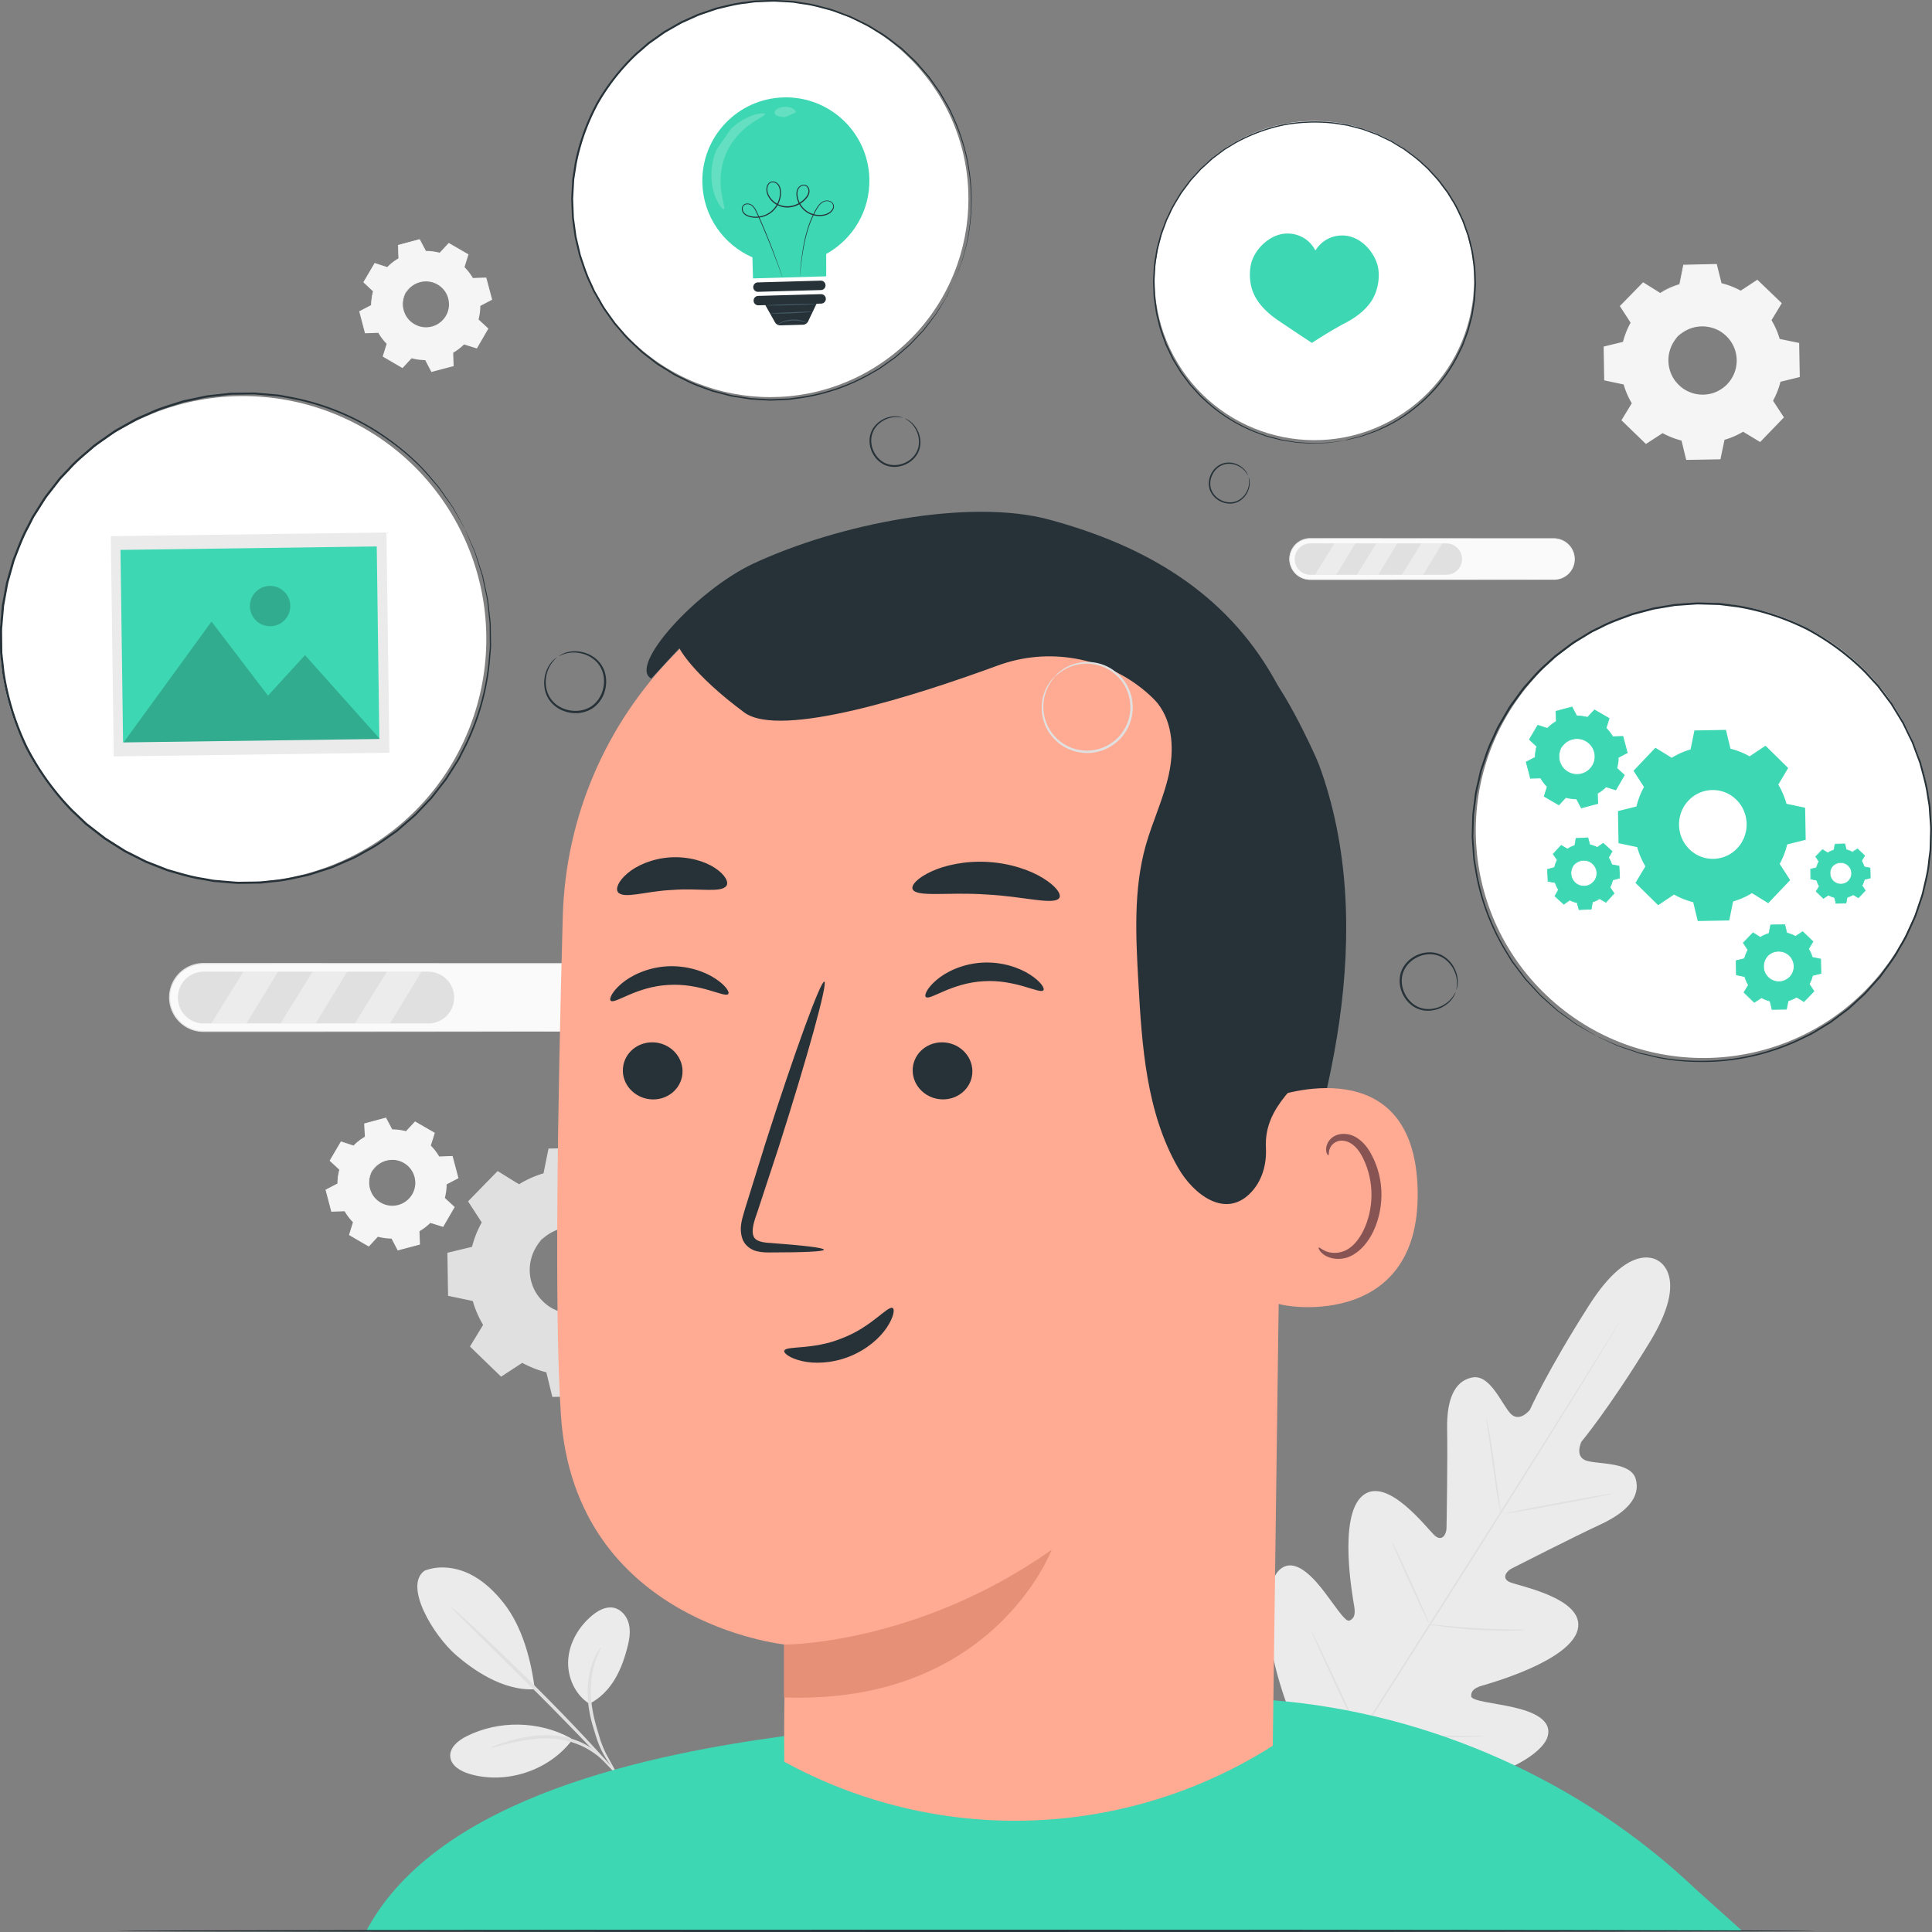 <svg xmlns="http://www.w3.org/2000/svg" width="547" height="547" fill="none"><rect width="100%" height="100%" fill="#808080" stroke="none"/><g clip-path="url(#a)"><path fill="#EBEBEB" d="M469.581 357.021s-7.708-6.222-19.626 12.47c-11.917 18.704-16.811 29.68-16.811 29.68s-3.051 3.87-5.616.896c-2.578-2.962-5.716-10.976-10.659-10.068-5.131.946-7.31 6.36-7.148 14.635.161 8.276-.137 26.42-.175 28.05-.037 1.605-1.17 3.883-3.25 2.141-2.08-1.743-13.499-17.211-20.522-11.35-7.023 5.862-2.765 28.834-2.354 31.348.411 2.526-.161 3.522-1.394 4.02s-4.57-5.065-8.007-9.334c-3.425-4.268-8.157-8.611-11.918-4.891s-6.463 20.385 6.899 49.181l7.061 12.93 14.794.598c31.742-.648 45.552-10.392 47.233-15.407 1.694-5.015-4.296-7.342-9.638-8.549-5.343-1.207-11.806-1.767-11.905-3.086-.087-1.32.548-2.278 3.001-3.012s24.968-7.006 27.147-15.879-16.737-12.333-19.215-13.44c-2.478-1.096-.934-3.124.498-3.858 1.457-.747 17.633-8.985 25.142-12.47 7.51-3.484 11.42-7.815 10.013-12.842-1.345-4.841-9.938-4.144-13.736-5.152s-1.656-5.439-1.656-5.439 7.721-9.209 19.302-28.124c11.581-18.916 2.353-23.16 2.353-23.16"></path><path fill="#E0E0E0" d="M373.458 509.155c8.555-13.863 24.184-38.229 37.496-59.236 13.299-20.994 25.328-40.009 33.958-53.822 4.296-6.895 7.783-12.482 10.199-16.365 1.195-1.917 2.129-3.41 2.777-4.455.311-.498.56-.871.735-1.145.162-.261.261-.386.261-.386l-.224.411c-.162.286-.398.672-.697 1.17-.623 1.045-1.532 2.551-2.703 4.492-2.353 3.895-5.79 9.52-10.074 16.452-8.555 13.863-20.547 32.903-33.846 53.897-13.312 20.994-28.978 45.348-37.608 59.161"></path><path fill="#E0E0E0" d="M420.804 401.398s.124.361.274 1.033c.149.672.336 1.643.56 2.85.436 2.414.959 5.75 1.469 9.446.486 3.646.934 6.944 1.271 9.47.162 1.132.298 2.091.398 2.862.1.672.137 1.058.112 1.058s-.124-.361-.286-1.033a69 69 0 0 1-.548-2.85c-.411-2.414-.897-5.762-1.407-9.458-.511-3.646-.984-6.944-1.333-9.457-.162-1.133-.299-2.091-.411-2.863-.087-.672-.124-1.058-.099-1.058M426.208 428.515c-.025-.124 6.824-1.505 15.292-3.074 8.468-1.58 15.354-2.75 15.379-2.625.025.124-6.824 1.506-15.292 3.074-8.468 1.58-15.354 2.75-15.379 2.625M404.329 459.838s.386 0 1.083.05c.785.074 1.768.174 2.939.298 2.49.249 5.915.573 9.726.784 3.798.224 7.247.311 9.75.349 1.171.025 2.167.037 2.964.05.697.012 1.083.037 1.083.074 0 .038-.386.062-1.083.112-.698.038-1.706.075-2.964.1-2.503.037-5.965 0-9.775-.212a133 133 0 0 1-9.738-.921c-1.246-.174-2.242-.311-2.927-.435-.685-.125-1.071-.199-1.058-.237zM394.043 436.381s.199.299.498.871a691 691 0 0 0 1.195 2.464c.997 2.078 2.329 4.978 3.786 8.189a609 609 0 0 1 3.673 8.238c.424.995.773 1.829 1.059 2.514.237.597.361.933.336.945-.025.013-.199-.298-.498-.871a691 691 0 0 0-1.195-2.464c-.997-2.078-2.329-4.978-3.786-8.188a629 629 0 0 1-3.674-8.239 439 439 0 0 1-1.058-2.513c-.237-.598-.361-.934-.336-.946M371.204 461.58s.249.386.623 1.133c.398.821.921 1.879 1.544 3.148a907 907 0 0 1 4.944 10.453 844 844 0 0 1 4.819 10.504 445 445 0 0 1 1.407 3.21c.324.759.486 1.195.461 1.207s-.249-.385-.623-1.132c-.398-.821-.921-1.879-1.544-3.149a907 907 0 0 1-4.944-10.453 844 844 0 0 1-4.819-10.503 424 424 0 0 1-1.407-3.211c-.324-.759-.486-1.194-.461-1.207M384.877 490.413s.499-.012 1.383.038c.971.062 2.229.137 3.748.236 3.163.199 7.534.448 12.366.598s9.215.174 12.378.174h3.748c.884 0 1.382.025 1.382.05 0 .037-.486.074-1.37.124s-2.166.112-3.748.149a219 219 0 0 1-12.403-.037 215 215 0 0 1-12.378-.734 132 132 0 0 1-3.736-.386c-.884-.112-1.37-.174-1.357-.212z"></path><path fill="#EBEBEB" d="M120.256 444.681c4.06-1.556 8.73-.971 12.64.908 3.91 1.892 7.123 4.978 9.8 8.4 5.168 6.621 7.684 15.954 8.705 24.28-9.315.535-17.957-5.961-22.141-9.545-6.6-5.65-15.106-19.874-9.004-24.056M166.879 482.388c-4.109-2.576-6.326-7.641-6.002-12.482s2.989-9.346 6.7-12.469c1.718-1.444 3.897-2.663 6.102-2.253 2.054.386 3.648 2.203 4.258 4.206.611 2.004.374 4.169-.112 6.21-1.668 6.994-4.57 13.44-10.946 16.788"></path><path fill="#E0E0E0" d="M174.451 501.988c-.1.062-1.358-1.63-3.151-4.567-.896-1.468-1.781-3.372-2.465-5.538-.673-2.165-1.47-4.53-1.931-7.143-.983-5.202-.448-10.117.66-13.403a19.6 19.6 0 0 1 1.681-3.733c.523-.821.847-1.245.897-1.207.15.087-1.021 1.879-1.93 5.127-.922 3.236-1.32 7.977-.374 13.042.449 2.526 1.208 4.891 1.831 7.043.635 2.153 1.419 3.983 2.229 5.476 1.631 2.987 2.702 4.816 2.578 4.891z"></path><path fill="#E0E0E0" d="M127.691 454.936s.809.597 2.154 1.804a382 382 0 0 1 5.629 5.177 704 704 0 0 1 18.118 17.559c6.961 6.982 13.076 13.49 17.397 18.281 2.167 2.402 3.885 4.356 5.056 5.737 1.17 1.381 1.793 2.153 1.743 2.203-.05.037-.76-.66-2.017-1.954-1.358-1.431-3.138-3.285-5.28-5.525a1117 1117 0 0 0-17.584-18.07 32335 32335 0 0 0-17.919-17.733c-2.192-2.178-4.022-3.995-5.417-5.389-1.27-1.282-1.955-2.016-1.905-2.066z"></path><path fill="#EBEBEB" d="M161.55 492.094c-8.979-4.904-20.361-5.09-29.488-.498-2.329 1.17-4.782 3.148-4.583 5.737.199 2.601 2.951 4.169 5.454 4.915 10.411 3.062 22.527-.946 29.053-9.607"></path><path fill="#E0E0E0" d="M138.96 494.833s.461-.286 1.345-.622c.884-.361 2.179-.784 3.811-1.282 3.25-.896 7.932-2.028 13.187-1.543 2.615.249 5.056.946 7.136 1.879 2.092.933 3.748 2.153 5.068 3.236 1.283 1.132 2.254 2.115 2.827 2.887.597.734.909 1.17.859 1.207-.137.124-1.469-1.506-4.097-3.572-1.332-.995-2.976-2.115-5.006-2.961a23.2 23.2 0 0 0-6.874-1.73c-5.056-.473-9.663.522-12.926 1.244-3.263.797-5.267 1.406-5.317 1.257zM146.98 335.305a28.2 28.2 0 0 1 7.023-3.049l1.445-6.957 11.755-.211 1.694 6.894a29.1 29.1 0 0 1 7.135 2.8l5.94-3.895 8.456 8.164-3.686 6.073a28.5 28.5 0 0 1 3.05 7.031l6.962 1.443.211 11.748-6.899 1.692a29 29 0 0 1-2.801 7.131l3.897 5.936-8.169 8.45-6.077-3.684a28.5 28.5 0 0 1-7.036 3.049l-1.444 6.957-11.755.211-1.694-6.894a29.1 29.1 0 0 1-7.135-2.8l-5.94 3.895-8.456-8.163 3.686-6.073a28.5 28.5 0 0 1-3.051-7.031l-6.961-1.444-.212-11.748 6.899-1.692a29 29 0 0 1 2.802-7.131l-3.898-5.936 8.169-8.45 6.077 3.684zm6.276 15.643c-4.844 5.002-4.695 12.992.311 17.82 5.006 4.841 13.001 4.692 17.833-.311s4.694-12.992-.312-17.82c-5.006-4.829-13-4.692-17.832.311"></path><path fill="#E0E0E0" d="M153.256 350.949s.66-.933 2.354-2.066c1.656-1.107 4.557-2.327 8.231-1.941 1.806.199 3.786.796 5.591 1.991 1.781 1.195 3.475 2.887 4.521 5.09.56 1.083.934 2.277 1.145 3.534.224 1.257.262 2.564.075 3.883-.324 2.638-1.569 5.227-3.499 7.267-1.968 2.004-4.521 3.348-7.148 3.759a12 12 0 0 1-3.885.062 12.2 12.2 0 0 1-3.574-1.02c-2.242-.971-3.998-2.601-5.255-4.344-1.258-1.754-1.918-3.721-2.18-5.513-.51-3.658.611-6.595 1.657-8.288 1.071-1.729 1.98-2.414 1.98-2.414.062.062-.76.821-1.731 2.564a12.58 12.58 0 0 0-1.395 8.064c.286 1.717.946 3.584 2.167 5.251 1.22 1.643 2.901 3.174 5.031 4.082 1.046.485 2.204.797 3.399.946 1.196.162 2.441.149 3.674-.075 2.478-.398 4.881-1.667 6.749-3.559 1.831-1.929 3.014-4.368 3.325-6.857a11.3 11.3 0 0 0-.05-3.671 11.7 11.7 0 0 0-1.058-3.36c-.984-2.091-2.566-3.721-4.259-4.891-1.706-1.157-3.586-1.754-5.317-1.978a12.6 12.6 0 0 0-8.02 1.68c-1.694 1.033-2.441 1.891-2.503 1.817z"></path><path fill="#E0E0E0" d="M146.98 335.306s-.137-.062-.386-.212c-.287-.162-.673-.386-1.171-.672-1.058-.622-2.59-1.53-4.582-2.7h.137c-2.08 2.153-4.807 5.015-8.12 8.487l.025-.224c1.183 1.792 2.503 3.783 3.923 5.924l.075.112-.063.112a28.5 28.5 0 0 0-2.764 7.08l-.037.137-.137.038c-2.155.535-4.471 1.107-6.899 1.705l.199-.249c.075 3.696.149 7.628.237 11.747l-.225-.273c2.155.448 4.533.933 6.962 1.431l.174.037.05.174a28.5 28.5 0 0 0 3.038 6.944l.1.162-.1.162a3464 3464 0 0 1-3.673 6.073l-.05-.398c2.665 2.563 5.529 5.326 8.468 8.151l-.424-.038c1.856-1.219 3.886-2.551 5.94-3.895l.175-.112.186.1a28.6 28.6 0 0 0 7.049 2.763l.199.049.05.212c.535 2.165 1.108 4.517 1.693 6.894l-.348-.274c3.723-.062 7.708-.137 11.755-.211l-.349.286c.461-2.19.947-4.567 1.445-6.956l.05-.212.211-.062a29 29 0 0 0 6.937-3.012l.186-.112.187.112a1887 1887 0 0 1 6.077 3.684l-.448.062c2.764-2.85 5.479-5.675 8.169-8.45l-.038.448a2485 2485 0 0 0-3.885-5.936l-.112-.174.1-.187a28.6 28.6 0 0 0 2.777-7.043l.049-.212.212-.05c2.329-.572 4.633-1.132 6.899-1.68l-.261.336c-.063-4.007-.137-7.927-.2-11.747l.262.323a1849 1849 0 0 0-6.961-1.456l-.187-.037-.05-.187a28.8 28.8 0 0 0-3.014-6.956l-.099-.162.099-.162c1.271-2.078 2.491-4.094 3.687-6.06l.049.373c-2.963-2.875-5.778-5.588-8.443-8.176l.349.037c-2.092 1.369-4.06 2.638-5.952 3.883l-.137.087-.137-.075a29 29 0 0 0-7.061-2.8l-.137-.037-.037-.137c-.611-2.514-1.159-4.766-1.669-6.907l.212.162c-4.558.062-8.431.112-11.756.149l.15-.124c-.598 2.775-1.084 5.053-1.495 6.944v.075l-.087.025a30.4 30.4 0 0 0-5.379 2.065c-.548.287-.959.498-1.271.66-.286.162-.423.224-.423.212 0 0 .137-.1.386-.262.274-.162.672-.41 1.245-.709a28.4 28.4 0 0 1 5.367-2.19l-.087.087c.386-1.904.847-4.182 1.407-6.957l.025-.124h.125c3.325-.075 7.198-.162 11.755-.262h.175l.037.162c.535 2.128 1.096 4.393 1.718 6.895l-.174-.175a28.6 28.6 0 0 1 7.198 2.813h-.274c1.893-1.232 3.848-2.526 5.927-3.895l.187-.125.162.15c2.677 2.576 5.492 5.276 8.48 8.138l.175.162-.125.212c-1.195 1.966-2.416 3.994-3.673 6.073v-.324a29.2 29.2 0 0 1 3.1 7.093l-.249-.224c2.279.473 4.595.946 6.961 1.444l.262.05v.261c.075 3.821.149 7.741.224 11.748v.273l-.261.063c-2.267.56-4.571 1.12-6.899 1.692l.261-.261a28.8 28.8 0 0 1-2.839 7.218v-.361a1161 1161 0 0 0 3.885 5.936l.162.236-.199.212c-2.677 2.775-5.405 5.6-8.169 8.45l-.199.211-.249-.149c-2.005-1.22-4.035-2.439-6.077-3.684h.373a29.3 29.3 0 0 1-7.11 3.087l.249-.274c-.498 2.389-.996 4.754-1.445 6.956l-.062.287h-.286c-4.048.074-8.032.136-11.756.211h-.286l-.063-.274c-.585-2.377-1.158-4.741-1.693-6.894l.261.261a29.5 29.5 0 0 1-7.21-2.837h.361a1603 1603 0 0 0-5.94 3.87l-.224.15-.187-.187c-2.938-2.837-5.79-5.6-8.443-8.176l-.186-.174.137-.224c1.282-2.116 2.552-4.182 3.686-6.061v.324a28.8 28.8 0 0 1-3.076-7.106l.224.211c-2.428-.51-4.807-1.008-6.949-1.456l-.224-.049v-.224c-.062-4.12-.124-8.052-.187-11.748v-.212l.2-.049c2.428-.585 4.757-1.145 6.911-1.668l-.174.174a29 29 0 0 1 2.851-7.168v.224c-1.382-2.14-2.689-4.144-3.86-5.948l-.075-.125.1-.099c3.35-3.423 6.114-6.247 8.219-8.4l.062-.063.075.05c1.942 1.207 3.437 2.141 4.47 2.788.486.311.872.547 1.146.734.261.162.386.261.386.261z"></path><path fill="#F5F5F5" d="M100.095 324.343a15 15 0 0 1 3.226-2.452l-.137-3.745 6.002-1.593 1.743 3.322c1.345 0 2.69.175 4.01.536l2.553-2.751 5.367 3.124-1.121 3.584a15 15 0 0 1 2.453 3.223l3.749-.137 1.594 5.998-3.325 1.743c0 1.344-.175 2.688-.536 4.007l2.752 2.551-3.113 5.364-3.586-1.12a15 15 0 0 1-3.226 2.451l.137 3.746-6.002 1.593-1.743-3.323c-1.345 0-2.69-.174-4.01-.535l-2.553 2.75-5.367-3.123 1.121-3.584a15 15 0 0 1-2.453-3.223l-3.749.136-1.594-5.998 3.325-1.742c0-1.344.175-2.688.536-4.007l-2.752-2.551 3.125-5.364 3.587 1.12zm5.205 7.243a6.664 6.664 0 0 0 2.416 9.109 6.674 6.674 0 0 0 9.116-2.414 6.664 6.664 0 0 0-2.416-9.109 6.674 6.674 0 0 0-9.116 2.414"></path><path fill="#F5F5F5" d="M105.301 331.585s.224-.56.946-1.356c.71-.772 2.042-1.768 3.972-2.041a6.7 6.7 0 0 1 3.126.311c1.071.386 2.142 1.045 2.964 2.041a6.3 6.3 0 0 1 1.033 1.667 6.2 6.2 0 0 1 .523 1.979c.175 1.394-.137 2.875-.871 4.169-.76 1.282-1.893 2.29-3.188 2.825a6.3 6.3 0 0 1-1.98.522 6.5 6.5 0 0 1-1.968-.074c-1.27-.212-2.378-.834-3.237-1.568a6.7 6.7 0 0 1-1.819-2.551c-.722-1.805-.523-3.46-.199-4.456.336-1.02.71-1.493.71-1.493.037.025-.286.523-.56 1.531a6.6 6.6 0 0 0 .311 4.318 6.34 6.34 0 0 0 1.781 2.414c.834.685 1.893 1.257 3.1 1.456a5.9 5.9 0 0 0 1.868.05 6 6 0 0 0 1.881-.51c1.22-.523 2.291-1.469 3.013-2.676.698-1.219.996-2.626.835-3.932a6.4 6.4 0 0 0-.486-1.879 6 6 0 0 0-.971-1.593c-.772-.946-1.794-1.593-2.802-1.966a6.4 6.4 0 0 0-2.976-.336 6.6 6.6 0 0 0-3.898 1.879c-.735.746-1.009 1.281-1.046 1.244z"></path><path fill="#F5F5F5" d="M100.095 324.342s-.074-.012-.224-.062c-.162-.05-.386-.112-.685-.199-.622-.187-1.519-.46-2.69-.809l.075-.025c-.797 1.382-1.83 3.199-3.088 5.389v-.125c.822.772 1.743 1.631 2.74 2.539l.05.05v.062a14 14 0 0 0-.536 3.982v.075l-.062.037c-1.034.548-2.155 1.133-3.325 1.755l.062-.149c.51 1.891 1.046 3.895 1.606 5.998l-.15-.112c1.159-.05 2.442-.1 3.75-.149h.099l.05.074a15.4 15.4 0 0 0 2.44 3.186l.075.075-.025.099c-.349 1.108-.722 2.34-1.12 3.584l-.075-.199c1.693.983 3.511 2.029 5.379 3.111l-.224.038c.797-.859 1.669-1.792 2.553-2.751l.075-.074.112.025c1.208.336 2.577.535 3.96.522h.112l.05.1c.548 1.045 1.145 2.178 1.743 3.323l-.212-.1c1.906-.51 3.935-1.045 6.003-1.593l-.137.187c-.05-1.182-.088-2.464-.137-3.746v-.112l.099-.062a14.9 14.9 0 0 0 3.176-2.427l.087-.087.112.037q1.812.56 3.586 1.12l-.224.087c1.059-1.816 2.092-3.608 3.126-5.363l.037.236c-.921-.858-1.843-1.717-2.752-2.551l-.087-.075.025-.112a14.9 14.9 0 0 0 .535-3.957v-.112l.1-.05c1.121-.585 2.229-1.169 3.325-1.742l-.087.212c-.536-2.054-1.071-4.045-1.582-5.999l.174.125c-1.27.05-2.527.087-3.748.137h-.099l-.05-.087a14.4 14.4 0 0 0-2.429-3.186l-.074-.075.025-.099c.386-1.232.759-2.415 1.133-3.572l.075.187c-1.893-1.095-3.674-2.141-5.368-3.124l.187-.025c-.896.958-1.743 1.867-2.565 2.738l-.062.062-.075-.025a15.3 15.3 0 0 0-3.972-.547h-.075l-.038-.062c-.622-1.208-1.195-2.303-1.731-3.336l.125.063c-2.329.609-4.309 1.12-6.015 1.568l.063-.087c.049 1.493.087 2.725.112 3.745v.038l-.025.012a15.7 15.7 0 0 0-2.491 1.742c-.249.212-.423.374-.56.498-.125.112-.187.174-.187.162 0 0 .05-.075.162-.187a8 8 0 0 1 .548-.522 14.6 14.6 0 0 1 2.478-1.805l-.025.05c-.05-1.021-.1-2.253-.162-3.746v-.062l.062-.013c1.694-.46 3.674-.995 6.003-1.617l.087-.025.037.074c.536 1.021 1.121 2.116 1.756 3.323l-.112-.062c1.283 0 2.64.149 4.047.535l-.137.037c.81-.871 1.656-1.779 2.553-2.75l.075-.087.099.062c1.706.983 3.487 2.016 5.38 3.111l.112.063-.037.124-1.121 3.584-.038-.162a15.7 15.7 0 0 1 2.491 3.248l-.149-.087c1.232-.05 2.478-.099 3.748-.137h.137l.037.137c.523 1.954 1.059 3.945 1.594 5.998l.038.137-.125.063c-1.096.572-2.204 1.157-3.325 1.742l.1-.162a15.5 15.5 0 0 1-.536 4.057l-.05-.187c.91.846 1.831 1.693 2.753 2.551l.112.1-.075.137c-1.021 1.767-2.067 3.559-3.113 5.363l-.075.137-.149-.049a560 560 0 0 0-3.587-1.12l.187-.05a15.6 15.6 0 0 1-3.263 2.489l.1-.175c.05 1.282.087 2.564.137 3.746v.15l-.137.037c-2.067.547-4.109 1.083-6.002 1.593l-.15.037-.074-.137a568 568 0 0 0-1.744-3.322l.162.099c-1.42 0-2.827-.211-4.06-.547l.175-.05c-.884.946-1.756 1.891-2.553 2.75l-.1.1-.124-.075a1715 1715 0 0 1-5.367-3.124l-.112-.074.037-.125c.386-1.244.772-2.464 1.12-3.571l.038.161a15.3 15.3 0 0 1-2.478-3.26l.137.075c-1.308.049-2.59.087-3.748.124h-.125l-.025-.112c-.548-2.103-1.083-4.119-1.581-5.998l-.025-.1.1-.05c1.17-.609 2.29-1.194 3.337-1.729l-.062.112a15 15 0 0 1 .56-4.045l.037.112c-.984-.921-1.905-1.792-2.74-2.563l-.062-.05.038-.062c1.282-2.178 2.34-3.983 3.15-5.352l.025-.037h.05c1.146.386 2.03.672 2.653.871.286.1.51.174.684.224.15.05.237.087.237.087zM470.054 82.968a22.6 22.6 0 0 1 5.517-2.402l1.133-5.463 9.24-.162 1.332 5.414a22.4 22.4 0 0 1 5.604 2.203l4.67-3.062 6.65 6.409-2.889 4.766a22.6 22.6 0 0 1 2.403 5.526l5.467 1.132.162 9.234-5.417 1.332a22.4 22.4 0 0 1-2.204 5.6l3.063 4.666-6.413 6.646-4.77-2.887a22.8 22.8 0 0 1-5.516 2.401l-1.133 5.464-9.24.161-1.333-5.413a22.4 22.4 0 0 1-5.603-2.203l-4.67 3.062-6.65-6.409 2.889-4.767a22.6 22.6 0 0 1-2.403-5.525l-5.467-1.132-.162-9.234 5.417-1.332a22.4 22.4 0 0 1 2.204-5.6l-3.063-4.667 6.413-6.645zm4.919 12.295c-3.798 3.933-3.686 10.205.249 14s10.211 3.684 14.01-.248 3.686-10.205-.25-14-10.211-3.684-14.009.248"></path><path fill="#F5F5F5" d="M474.973 95.263s.523-.734 1.843-1.618c1.308-.871 3.574-1.83 6.463-1.53 1.42.161 2.976.622 4.396 1.555 1.407.933 2.727 2.265 3.549 3.995.436.846.735 1.792.897 2.775.174.983.199 2.016.049 3.049-.249 2.065-1.232 4.106-2.752 5.712-1.544 1.58-3.549 2.625-5.616 2.949a9.3 9.3 0 0 1-3.051.05 9.6 9.6 0 0 1-2.814-.797c-1.756-.759-3.138-2.041-4.122-3.409-.984-1.382-1.507-2.925-1.718-4.331a9.9 9.9 0 0 1 1.295-6.509c.846-1.356 1.556-1.904 1.556-1.904.05.05-.598.647-1.357 2.004a9.87 9.87 0 0 0-1.096 6.334c.224 1.357.747 2.813 1.706 4.119.959 1.295 2.279 2.489 3.96 3.199a9.5 9.5 0 0 0 2.665.746 9.4 9.4 0 0 0 2.889-.062c1.943-.311 3.835-1.307 5.292-2.8 1.432-1.518 2.366-3.435 2.603-5.388a9 9 0 0 0-.037-2.888 9 9 0 0 0-.835-2.638c-.772-1.642-2.017-2.924-3.337-3.833-1.345-.908-2.814-1.369-4.184-1.555a9.82 9.82 0 0 0-6.301 1.319c-1.333.809-1.918 1.48-1.968 1.43z"></path><path fill="#F5F5F5" d="M470.042 82.967s-.1-.05-.311-.162c-.225-.124-.523-.298-.91-.522a569 569 0 0 0-3.598-2.128h.112c-1.632 1.692-3.773 3.945-6.376 6.658v-.175c.946 1.407 1.98 2.975 3.101 4.655l.049.087-.049.087a22.4 22.4 0 0 0-2.167 5.563l-.025.112-.112.025c-1.694.423-3.512.87-5.417 1.343l.149-.199c.063 2.9.125 5.986.187 9.222l-.174-.212c1.693.349 3.561.735 5.467 1.12l.137.025.037.137a22.5 22.5 0 0 0 2.378 5.451l.075.124-.075.125c-.896 1.481-1.88 3.111-2.889 4.766l-.037-.311c2.092 2.016 4.346 4.181 6.65 6.409l-.324-.025c1.457-.958 3.051-2.004 4.67-3.061l.137-.088.137.075a22.8 22.8 0 0 0 5.541 2.178l.162.037.037.162c.411 1.692.872 3.547 1.333 5.413l-.274-.211c2.926-.05 6.052-.112 9.24-.162l-.274.224c.361-1.73.747-3.584 1.133-5.463l.037-.174.162-.05a22.1 22.1 0 0 0 5.442-2.365l.15-.087.149.087c1.606.971 3.188 1.942 4.77 2.888l-.349.049 6.413-6.633-.037.349c-1.034-1.568-2.043-3.124-3.051-4.667l-.087-.137.087-.149a22.3 22.3 0 0 0 2.179-5.525l.037-.162.162-.038c1.831-.448 3.636-.883 5.417-1.319l-.212.262c-.049-3.149-.099-6.223-.149-9.234l.212.249c-1.856-.386-3.674-.772-5.467-1.145l-.149-.038-.038-.149a22.1 22.1 0 0 0-2.366-5.463l-.075-.124.075-.125c.996-1.63 1.955-3.21 2.902-4.766l.037.286a2113 2113 0 0 0-6.637-6.421l.274.025c-1.644 1.07-3.188 2.078-4.67 3.048l-.1.063-.112-.063a22.3 22.3 0 0 0-5.554-2.202l-.112-.025-.025-.112c-.473-1.966-.909-3.746-1.307-5.426l.162.124c-3.574.05-6.625.088-9.24.125l.124-.1c-.473 2.178-.847 3.97-1.17 5.451v.05l-.063.012a24 24 0 0 0-4.221 1.618c-.424.224-.76.398-.996.523a5 5 0 0 1-.337.174s.1-.075.312-.212c.211-.124.535-.323.971-.56.884-.472 2.254-1.132 4.222-1.717l-.063.075 1.096-5.463.025-.1h.1c2.615-.062 5.653-.124 9.227-.2h.137l.037.125c.411 1.68.86 3.448 1.345 5.414l-.137-.137a22.7 22.7 0 0 1 5.654 2.203h-.212c1.482-.971 3.026-1.98 4.658-3.062l.149-.1.125.125c2.104 2.016 4.321 4.144 6.662 6.397l.137.124-.1.162c-.934 1.555-1.893 3.136-2.889 4.778v-.248a22.4 22.4 0 0 1 2.428 5.575l-.186-.174c1.793.373 3.611.746 5.466 1.132l.2.037v.212c.062 2.999.112 6.073.174 9.221v.212l-.212.05c-1.781.435-3.586.883-5.417 1.331l.2-.199a23 23 0 0 1-2.23 5.675v-.286a630 630 0 0 0 3.051 4.666l.125.187-.162.162c-2.104 2.177-4.246 4.393-6.413 6.645l-.162.162-.199-.112c-1.582-.958-3.176-1.917-4.77-2.887h.299a22.9 22.9 0 0 1-5.591 2.426l.199-.211c-.386 1.879-.784 3.733-1.133 5.463l-.05.224h-.224c-3.175.062-6.314.112-9.24.162h-.224l-.05-.212c-.461-1.866-.909-3.721-1.32-5.413l.199.199a23.7 23.7 0 0 1-5.666-2.228h.274c-1.619 1.046-3.213 2.091-4.67 3.037l-.174.112-.149-.149c-2.304-2.228-4.558-4.406-6.638-6.422l-.149-.137.1-.174c1.008-1.655 2.004-3.285 2.901-4.766v.249a23 23 0 0 1-2.416-5.588l.175.162c-1.906-.398-3.774-.797-5.467-1.145l-.174-.037v-.175c-.05-3.235-.1-6.321-.15-9.233v-.162l.15-.038c1.905-.46 3.735-.908 5.429-1.319l-.137.137a23 23 0 0 1 2.241-5.637v.174c-1.083-1.68-2.117-3.26-3.038-4.68l-.062-.099.074-.087c2.628-2.688 4.807-4.915 6.451-6.608l.05-.05.062.038c1.519.945 2.702 1.68 3.512 2.19.386.249.685.436.909.572.199.137.311.2.311.212z"></path><path fill="#FAFAFA" d="M439.906 164.131h-68.938a5.825 5.825 0 1 1 0-11.649h68.938a5.826 5.826 0 1 1 0 11.649"></path><path fill="#E0E0E0" d="m439.906 164.131.448-.037a6.7 6.7 0 0 0 1.296-.249 6.4 6.4 0 0 0 1.88-1.008c.66-.523 1.295-1.295 1.731-2.303.199-.51.349-1.07.411-1.68.05-.609 0-1.244-.137-1.904a5.7 5.7 0 0 0-2.429-3.459 5.8 5.8 0 0 0-2.229-.871c-.821-.137-1.693-.075-2.577-.087h-5.629c-15.79 0-37.607.012-61.691.024a5.8 5.8 0 0 0-3.997 1.618 5.73 5.73 0 0 0-1.744 3.883 5.75 5.75 0 0 0 1.37 3.97c.922 1.082 2.254 1.804 3.636 1.966.685.075 1.408.037 2.105.05h14.271c10.435 0 19.837.012 27.732.025 7.895 0 14.283.025 18.704.025 2.204 0 3.923.012 5.081.012-1.171 0-2.877 0-5.081.012-4.421 0-10.809.013-18.704.025-7.895 0-17.297 0-27.732.025H372.35c-.71 0-1.407.025-2.13-.05a5.82 5.82 0 0 1-3.748-2.016 5.92 5.92 0 0 1-1.419-4.081 5.86 5.86 0 0 1 1.793-4.008 5.9 5.9 0 0 1 4.122-1.667c24.083 0 45.901.025 61.691.025h5.628c.884.012 1.756-.05 2.59.087.835.137 1.607.46 2.267.896a5.79 5.79 0 0 1 2.453 3.534 6.4 6.4 0 0 1 .137 1.929 6 6 0 0 1-.423 1.693c-.449 1.02-1.096 1.804-1.769 2.327a6.5 6.5 0 0 1-1.892 1.008 5.8 5.8 0 0 1-1.296.236c-.298 0-.448.013-.448.013z"></path><path fill="#E0E0E0" d="M409.496 162.737h-38.491a4.447 4.447 0 0 1-4.446-4.443 4.447 4.447 0 0 1 4.446-4.442h38.491a4.446 4.446 0 0 1 4.446 4.442 4.447 4.447 0 0 1-4.446 4.443"></path><path fill="#fff" d="m372.288 162.737 5.529-8.885h5.915l-5.405 8.885zM384.155 162.737l5.529-8.885h5.915l-5.404 8.885zM396.907 162.737l5.516-8.885h5.915l-5.404 8.885z" opacity=".4"></path><path fill="#FAFAFA" d="M171.45 292.062H57.631c-5.317 0-9.626-4.306-9.626-9.62s4.309-9.62 9.626-9.62H171.45c5.317 0 9.626 4.306 9.626 9.62s-4.309 9.62-9.626 9.62"></path><path fill="#E0E0E0" d="M171.45 292.061s.249-.025.747-.05c.485-.037 1.22-.149 2.129-.411a9.9 9.9 0 0 0 3.101-1.667c1.096-.859 2.142-2.141 2.864-3.808.336-.847.573-1.767.685-2.775a9.7 9.7 0 0 0-.237-3.137 9.52 9.52 0 0 0-7.683-7.168c-1.345-.224-2.789-.112-4.259-.136h-9.302c-26.076 0-62.09.024-101.864.037-2.453 0-4.869.983-6.6 2.675-1.743 1.68-2.789 4.032-2.864 6.409a9.4 9.4 0 0 0 2.267 6.546c1.519 1.792 3.71 2.974 6.014 3.236 1.146.124 2.317.062 3.475.087H83.47c17.234 0 32.751.025 45.789.037 13.025.025 23.573.038 30.87.05 3.636 0 6.463.025 8.393.025.959 0 1.681 0 2.179.012.486 0 .748.013.748.013s-.249 0-.748.012c-.498 0-1.232 0-2.179.013-1.93 0-4.757.012-8.393.025-7.297 0-17.845.024-30.87.049-13.038 0-28.555.025-45.79.038H59.924c-1.158-.013-2.329.049-3.512-.087-2.366-.274-4.632-1.494-6.202-3.336-1.581-1.829-2.44-4.293-2.34-6.744a9.78 9.78 0 0 1 2.95-6.609c1.781-1.742 4.272-2.762 6.8-2.762 39.774.012 75.787.037 101.863.037h9.303c1.469.025 2.901-.075 4.283.149a9.7 9.7 0 0 1 3.736 1.481 9.65 9.65 0 0 1 4.06 5.824c.249 1.083.311 2.166.224 3.174a10.4 10.4 0 0 1-.71 2.8c-.734 1.68-1.805 2.974-2.914 3.833a9.7 9.7 0 0 1-3.138 1.655c-.921.261-1.656.361-2.154.386-.498.024-.747.024-.747.024z"></path><path fill="#E0E0E0" d="M121.252 289.771H57.694a7.33 7.33 0 0 1-7.335-7.33 7.33 7.33 0 0 1 7.335-7.33h63.558a7.33 7.33 0 0 1 7.335 7.33 7.33 7.33 0 0 1-7.335 7.33"></path><path fill="#fff" d="m59.81 289.772 9.128-14.672h9.763l-8.928 14.672zM79.411 289.772l9.116-14.672h9.775l-8.941 14.672zM100.444 289.772l9.115-14.672h9.776l-8.929 14.672z" opacity=".4"></path><path fill="#F5F5F5" d="M109.647 75.626a15 15 0 0 1 3.225-2.451l-.137-3.746 6.002-1.593 1.743 3.323c1.345 0 2.69.174 4.01.535l2.553-2.75 5.367 3.123-1.121 3.584a15 15 0 0 1 2.454 3.223l3.748-.137 1.594 5.999-3.325 1.742c0 1.344-.174 2.688-.536 4.007l2.753 2.551-3.114 5.364-3.586-1.12a15 15 0 0 1-3.225 2.451l.137 3.746-6.003 1.593-1.743-3.323c-1.345 0-2.69-.174-4.01-.535l-2.553 2.75-5.367-3.123 1.121-3.584a15 15 0 0 1-2.453-3.223l-3.748.137-1.594-5.999 3.325-1.742c0-1.344.174-2.688.535-4.007l-2.752-2.551 3.126-5.364 3.586 1.12zm5.192 7.243a6.665 6.665 0 0 0 2.416 9.11 6.675 6.675 0 0 0 9.116-2.415 6.665 6.665 0 0 0-2.416-9.11 6.675 6.675 0 0 0-9.116 2.415"></path><path fill="#F5F5F5" d="M114.839 82.868s.225-.56.947-1.356c.71-.772 2.042-1.767 3.972-2.041a6.7 6.7 0 0 1 3.126.311c1.071.386 2.142 1.045 2.964 2.04a6.4 6.4 0 0 1 1.033 1.668c.274.61.461 1.282.523 1.98.175 1.393-.137 2.874-.871 4.168-.76 1.282-1.893 2.29-3.188 2.825a6.3 6.3 0 0 1-1.98.523 6.5 6.5 0 0 1-1.968-.075c-1.27-.212-2.378-.821-3.238-1.568a6.7 6.7 0 0 1-1.818-2.551c-.722-1.805-.523-3.46-.199-4.455.336-1.02.71-1.494.71-1.494.037.025-.287.523-.561 1.531a6.6 6.6 0 0 0 .312 4.318 6.34 6.34 0 0 0 1.78 2.415c.835.684 1.893 1.256 3.101 1.456a5.9 5.9 0 0 0 1.868.05 6 6 0 0 0 1.881-.51c1.22-.524 2.291-1.47 3.013-2.676.697-1.22.996-2.626.834-3.933a6.3 6.3 0 0 0-.485-1.88 6 6 0 0 0-.972-1.592c-.772-.946-1.793-1.593-2.801-1.966a6.45 6.45 0 0 0-2.977-.336 6.6 6.6 0 0 0-3.897 1.879c-.735.746-1.009 1.282-1.046 1.244z"></path><path fill="#F5F5F5" d="M109.647 75.626s-.075-.013-.225-.063c-.162-.05-.386-.112-.685-.199-.622-.186-1.519-.46-2.689-.809l.074-.025c-.797 1.382-1.83 3.199-3.088 5.389v-.124c.822.771 1.743 1.63 2.74 2.538l.05.05v.062a14 14 0 0 0-.536 3.983v.074l-.062.038c-1.034.547-2.155 1.132-3.325 1.754l.062-.15c.511 1.892 1.046 3.896 1.607 6l-.15-.113c1.158-.05 2.441-.1 3.748-.15h.1l.05.076a15.4 15.4 0 0 0 2.441 3.185l.074.075-.025.1c-.348 1.107-.722 2.34-1.12 3.584l-.075-.2c1.694.984 3.512 2.029 5.38 3.112l-.225.037c.797-.859 1.669-1.792 2.553-2.75l.075-.075.112.025c1.208.336 2.578.535 3.96.523h.112l.05.099c.548 1.045 1.146 2.178 1.743 3.323l-.211-.1c1.905-.51 3.935-1.045 6.002-1.593l-.137.187c-.05-1.182-.087-2.464-.137-3.746v-.112l.099-.062a14.8 14.8 0 0 0 3.176-2.427l.087-.087.112.037q1.812.56 3.587 1.12l-.225.088c1.059-1.817 2.092-3.61 3.126-5.364l.037.236a465 465 0 0 0-2.752-2.55l-.087-.075.025-.112c.361-1.307.536-2.639.536-3.958v-.112l.099-.05c1.121-.584 2.229-1.17 3.325-1.742l-.087.212c-.536-2.053-1.071-4.045-1.582-5.998l.175.124c-1.27.05-2.528.087-3.749.137h-.099l-.05-.087a14.4 14.4 0 0 0-2.428-3.186l-.075-.075.025-.1c.386-1.231.76-2.413 1.133-3.57l.075.186c-1.893-1.095-3.674-2.14-5.367-3.124l.174-.025c-.897.959-1.743 1.867-2.565 2.738l-.063.062-.074-.025a15.2 15.2 0 0 0-3.973-.547h-.074l-.038-.062c-.622-1.207-1.195-2.303-1.731-3.335l.125.062c-2.329.61-4.309 1.12-6.015 1.568l.062-.087c.05 1.493.088 2.725.113 3.745v.038l-.025.012a15.7 15.7 0 0 0-2.491 1.743c-.249.211-.423.373-.56.497-.125.112-.187.175-.187.162 0 0 .05-.075.162-.187.112-.124.299-.298.548-.522a14.5 14.5 0 0 1 2.478-1.805l-.025.05c-.05-1.02-.1-2.252-.162-3.746v-.062l.062-.012c1.694-.46 3.674-.996 6.002-1.618l.088-.025.037.075c.535 1.02 1.121 2.115 1.756 3.322l-.112-.062c1.282 0 2.64.15 4.047.535l-.137.037c.809-.87 1.656-1.779 2.553-2.75l.074-.087.1.062c1.706.983 3.487 2.016 5.38 3.111l.112.063-.038.124-1.12 3.584-.038-.162a15.7 15.7 0 0 1 2.491 3.248l-.15-.087c1.233-.05 2.479-.1 3.749-.136h.137l.037.136c.523 1.954 1.059 3.945 1.594 5.999l.037.136-.124.063c-1.096.572-2.204 1.157-3.325 1.742l.1-.162c0 1.357-.175 2.726-.536 4.057l-.05-.186c.909.846 1.831 1.692 2.752 2.55l.112.1-.074.137c-1.021 1.767-2.067 3.56-3.113 5.364l-.075.136-.15-.05a639 639 0 0 0-3.586-1.12l.187-.049a15.7 15.7 0 0 1-3.263 2.489l.1-.174c.05 1.281.087 2.563.137 3.745v.15l-.137.037c-2.067.548-4.11 1.083-6.002 1.593l-.15.037-.075-.137a573 573 0 0 0-1.743-3.322l.162.099c-1.42 0-2.827-.211-4.06-.547l.175-.05c-.885.946-1.756 1.892-2.553 2.75l-.1.1-.124-.075c-1.868-1.083-3.686-2.14-5.367-3.123l-.113-.063.038-.124c.386-1.245.772-2.464 1.121-3.572l.037.162a15.2 15.2 0 0 1-2.478-3.26l.137.074c-1.308.05-2.59.087-3.748.125h-.125l-.025-.112c-.548-2.103-1.083-4.12-1.581-5.999l-.025-.1.099-.049c1.171-.61 2.292-1.195 3.338-1.73l-.063.112c0-1.443.212-2.812.561-4.044l.037.112c-.984-.921-1.905-1.792-2.74-2.564l-.062-.05.038-.062c1.282-2.177 2.341-3.982 3.15-5.35l.025-.038h.05c1.146.386 2.03.672 2.652.87.287.1.511.175.685.225.15.05.237.087.237.087z"></path><path fill="#3ED7B3" d="M103.707 546.677h389.534l-13.15-11.823c-32.252-30.638-75.177-49.828-119.534-53.461l-138.599 10.142c-35.478 4.853-97.841 16.588-118.251 55.142"></path><path fill="#263238" d="M360.57 360.481c7.621-23.383 15.142-46.941 18.629-71.295 3.474-24.341 2.752-49.728-5.803-72.788-1.295-3.497-12.366-26.942-16.077-26.581-2.652.261 4.16 22.138 2.815 24.441-12.814 21.964-16.313 48.397-14.284 73.746 2.03 25.35 7.298 48.148 14.72 72.477"></path><path fill="#FFAA92" d="m269.503 152.123-5.704.299c-57.432 3.036-102.884 49.653-104.466 107.11-1.469 53.424-2.403 112.461-.535 140.984 3.872 59.062 63.509 65.11 63.509 65.11.137 0-.436 15.805-.262 33.177l1.594.846c43.224 22.923 95.438 20.87 136.719-5.388l3.038-227.598c2.043-61.651-32.165-114.216-93.881-114.54z"></path><path fill="#E69078" d="M221.958 465.625s37.396.212 75.788-26.83c0 0-16.488 43.979-75.788 41.789v-14.959"></path><path fill="#263238" d="M176.344 303.188c.074 4.467 3.922 8.076 8.592 8.089 4.657 0 8.381-3.609 8.306-8.077-.075-4.467-3.923-8.089-8.58-8.089-4.67 0-8.393 3.609-8.306 8.077zM172.931 283.339c1.109 1.045 7.248-4.032 16.339-4.48 9.078-.585 15.989 3.733 16.91 2.563.461-.522-.709-2.451-3.723-4.405-2.964-1.954-7.957-3.746-13.611-3.422-5.653.336-10.311 2.663-12.938 4.94-2.678 2.29-3.524 4.331-2.977 4.804M258.407 303.188c.075 4.467 3.923 8.076 8.593 8.076 4.657 0 8.38-3.609 8.306-8.064-.075-4.467-3.936-8.089-8.593-8.089-4.67 0-8.393 3.609-8.306 8.077M262.143 282.292c1.108 1.045 7.26-4.02 16.351-4.48 9.065-.585 15.989 3.733 16.91 2.563.461-.522-.709-2.451-3.735-4.405-2.964-1.954-7.958-3.746-13.611-3.422-5.654.336-10.311 2.663-12.939 4.94-2.677 2.29-3.524 4.331-2.976 4.804M233.253 353.812c.012-.522-5.691-1.194-14.906-1.879-2.329-.112-4.558-.46-5.031-2.028-.635-1.643.199-4.194 1.183-6.957 1.88-5.724 3.86-11.735 5.927-18.019 8.194-25.649 13.997-46.692 12.964-47.003-1.034-.324-8.518 20.21-16.712 45.858-1.968 6.322-3.848 12.345-5.629 18.119-.734 2.688-2.092 5.749-.722 9.172.722 1.705 2.491 2.874 3.997 3.186 1.507.373 2.815.335 3.973.335 9.24 0 14.956-.248 14.968-.771zM258.37 251.716c1.021 2.427 10.037.784 20.771 1.531 10.747.523 19.501 3.198 20.809.921.572-1.095-1.046-3.335-4.645-5.55-3.562-2.215-9.178-4.194-15.616-4.58-6.438-.373-12.241.946-16.052 2.725-3.835 1.78-5.703 3.821-5.255 4.966zM174.974 252.612c1.668 2.016 7.87-.324 15.391-.647 7.522-.597 13.96.958 15.355-1.245.61-1.07-.461-3.111-3.3-4.977-2.802-1.867-7.447-3.311-12.628-2.999-5.167.323-9.601 2.327-12.153 4.529-2.603 2.203-3.412 4.356-2.665 5.339"></path><path fill="#FFAA92" d="M360.532 310.679c.984-.486 39.999-14.162 40.845 26.307.847 40.47-39.986 32.978-40.073 31.821-.099-1.157-.772-58.128-.772-58.128"></path><path fill="#875453" d="M373.359 353.215c.174-.137.722.473 1.917.995 1.171.511 3.176.834 5.28 0 4.247-1.655 7.709-8.524 7.746-15.817.025-3.683-.822-7.18-2.192-10.055-1.295-2.937-3.262-4.965-5.417-5.301-2.154-.448-3.648.871-4.122 2.016-.523 1.145-.249 1.941-.46 2.016-.112.099-.885-.66-.598-2.34.149-.809.61-1.767 1.544-2.563.959-.809 2.379-1.245 3.885-1.108 3.126.149 6.003 2.962 7.497 6.123 1.681 3.173 2.715 7.093 2.69 11.225-.088 8.163-4.11 15.879-9.925 17.696-2.839.796-5.23 0-6.476-.933-1.27-.971-1.506-1.88-1.369-1.954"></path><path fill="#263238" d="M184.375 192.107c-6.599-3.534 12.814-24.988 28.829-32.492 24.208-11.337 61.305-18.593 83.832-12.507 27.122 7.33 49.736 20.496 63.608 44.912s19.327 53.001 18.879 81.076c-.137 8.562-.909 17.497-5.405 24.802-5.554 9.023-16.338 14.784-15.703 27.129.224 4.505-1.008 9.085-4.059 12.408-7.31 7.964-16.475.684-20.734-6.696-9.103-15.742-10.324-34.658-11.332-52.814-.71-12.905-1.395-26.084 2.092-38.529 1.905-6.769 5.006-13.191 6.525-20.048 1.519-6.869 1.221-14.634-3.113-20.172-.71-.896-1.868-2.029-3.325-3.286-11.593-9.905-27.695-12.718-42.003-7.454-22.714 8.338-61.517 20.87-71.778 13.254-14.769-10.952-18.355-18.17-18.355-18.17l-7.945 8.6zM222.058 382.446c-.225.672 1.519 2.078 4.931 2.887 3.375.822 8.43.734 13.449-1.244 5.018-1.979 8.767-5.364 10.672-8.276 1.942-2.924 2.254-5.14 1.631-5.476-1.395-.771-5.977 5.414-14.358 8.562-8.269 3.41-15.84 2.029-16.338 3.535z"></path><path fill="#E0E0E0" d="M298.679 191.485s.66-.933 2.354-2.053c1.656-1.107 4.558-2.327 8.231-1.941 1.806.199 3.786.796 5.592 1.991 1.78 1.195 3.474 2.887 4.52 5.09a12.4 12.4 0 0 1 1.146 3.534c.224 1.257.261 2.564.074 3.883-.323 2.638-1.569 5.226-3.499 7.267-1.967 2.004-4.52 3.348-7.148 3.759a12 12 0 0 1-3.885.062 12.2 12.2 0 0 1-3.574-1.021c-2.242-.97-3.997-2.601-5.255-4.343-1.258-1.754-1.918-3.721-2.179-5.513-.511-3.658.61-6.595 1.656-8.288 1.071-1.73 1.98-2.414 1.98-2.414.062.062-.76.821-1.731 2.564a12.6 12.6 0 0 0-1.395 8.064c.287 1.717.947 3.584 2.167 5.251 1.22 1.643 2.902 3.174 5.031 4.082 1.046.485 2.204.796 3.4.946 1.195.162 2.44.149 3.673-.075 2.478-.398 4.882-1.667 6.75-3.559 1.83-1.929 3.013-4.368 3.324-6.857a11.3 11.3 0 0 0-.049-3.671 11.6 11.6 0 0 0-1.059-3.36c-.984-2.091-2.565-3.721-4.259-4.891-1.706-1.157-3.586-1.755-5.317-1.979a12.6 12.6 0 0 0-8.02 1.68c-1.693 1.033-2.44 1.892-2.503 1.817z"></path><path fill="#263238" d="M514.062 546.677c0 .174-107.641.324-240.4.324s-240.425-.15-240.425-.324 107.616-.323 240.425-.323 240.4.149 240.4.323"></path><path fill="#fff" d="M531.345 276.897c23.072-27.082 19.807-67.727-7.293-90.784s-67.772-19.794-90.844 7.288-19.807 67.728 7.293 90.784 67.772 19.794 90.844-7.288"></path><path fill="#263238" d="M412.323 280.29c-.062-.012.175-.684.187-1.929.013-1.219-.311-3.074-1.569-4.891-.635-.896-1.482-1.767-2.603-2.401a7.05 7.05 0 0 0-3.91-.884c-2.827.137-6.014 2.004-7.16 5.14-1.083 3.161.224 6.608 2.341 8.499a7 7 0 0 0 3.599 1.767c1.258.212 2.478.063 3.536-.236 2.117-.622 3.537-1.854 4.297-2.813.772-.97 1.008-1.642 1.071-1.617.025 0-.038.174-.162.485-.05.162-.15.348-.274.56-.112.212-.262.46-.449.709-.722 1.033-2.154 2.377-4.358 3.087-1.096.336-2.378.522-3.736.323a7.56 7.56 0 0 1-3.898-1.854c-1.158-1.008-2.067-2.414-2.565-4.007-.51-1.593-.548-3.41.025-5.102a8.2 8.2 0 0 1 3.188-3.983c1.382-.933 2.976-1.443 4.508-1.505 1.544-.1 3.013.323 4.184 1.008 1.183.696 2.067 1.642 2.702 2.588 1.27 1.941 1.532 3.883 1.445 5.14a4 4 0 0 1-.1.833 3.6 3.6 0 0 1-.137.598c-.099.323-.162.485-.174.473zM452.01 293.344s.336.125.972.411c.647.286 1.593.709 2.826 1.244.623.274 1.308.585 2.08.921.772.311 1.656.56 2.603.884.946.311 1.955.647 3.038 1.008.536.199 1.108.348 1.706.46q.897.205 1.831.411c4.981 1.294 11.319 1.941 18.616 1.543a64.7 64.7 0 0 0 23.872-6.172q1.55-.747 3.139-1.531c1.021-.572 2.029-1.22 3.05-1.842.511-.311 1.034-.634 1.545-.946.523-.311 1.046-.622 1.519-1.02.984-.734 1.967-1.481 2.976-2.24.498-.386 1.009-.747 1.507-1.145l1.407-1.294 2.852-2.626c.934-.908 1.756-1.941 2.652-2.912.436-.498.884-.996 1.333-1.493.224-.249.448-.498.66-.76l.597-.821c1.569-2.203 3.3-4.343 4.595-6.819.685-1.22 1.445-2.402 2.08-3.672.585-1.294 1.171-2.588 1.768-3.895.287-.659.623-1.306.872-1.978.237-.685.461-1.369.697-2.066.449-1.382.972-2.763 1.37-4.182.623-2.887 1.47-5.774 1.719-8.81.099-.747.186-1.506.286-2.265.05-.374.1-.759.137-1.133l.037-1.145c.038-1.53.088-3.073.125-4.629-.025-1.556-.199-3.111-.287-4.679-.074-.784-.062-1.568-.199-2.352l-.386-2.34c-.398-3.161-1.345-6.234-2.167-9.37-.56-1.519-1.133-3.049-1.706-4.58l-.423-1.145c-.162-.373-.349-.734-.535-1.108l-1.084-2.227-1.083-2.228-1.295-2.128-1.308-2.14-.66-1.07c-.237-.349-.498-.672-.747-1.008-1.009-1.344-2.017-2.688-3.039-4.045-1.145-1.244-2.291-2.501-3.449-3.758-4.794-4.853-10.398-9.022-16.575-12.32-6.276-3.136-12.913-5.289-19.65-6.397-1.694-.211-3.375-.423-5.056-.634l-5.056-.15-1.257-.025-1.258.088-2.503.174-2.491.174-2.453.411-2.441.41-1.208.212-1.183.311c-1.581.423-3.15.834-4.719 1.257-3.039 1.145-6.09 2.14-8.904 3.646l-2.142 1.033c-.71.336-1.357.796-2.042 1.195-1.332.833-2.702 1.593-3.985 2.476-1.245.934-2.478 1.867-3.711 2.788l-.921.684c-.299.249-.573.51-.847.772-.56.51-1.121 1.033-1.681 1.543-2.329 1.954-4.209 4.318-6.202 6.496-.934 1.145-1.756 2.364-2.627 3.534l-1.283 1.767c-.411.598-.747 1.245-1.121 1.855-.722 1.244-1.444 2.476-2.154 3.696-.672 1.244-1.195 2.551-1.793 3.82-1.27 2.489-2.017 5.14-2.914 7.691l-.324.958c-.099.324-.162.647-.236.983-.15.647-.299 1.307-.449 1.941-.274 1.295-.635 2.564-.847 3.846a293 293 0 0 1-.498 3.845c-.087.635-.162 1.27-.249 1.892-.025.634-.037 1.257-.062 1.891l-.112 3.721c-.037.61 0 1.22.05 1.83.037.609.087 1.207.124 1.804.087 1.195.137 2.389.262 3.559.187 1.158.386 2.302.573 3.435 1.569 9.06 4.906 16.85 8.766 23.022.474.772.934 1.556 1.408 2.29.523.709 1.046 1.394 1.556 2.078.511.685 1.009 1.344 1.494 2.004.25.324.474.659.735.958l.797.871c1.059 1.158 2.067 2.265 3.026 3.311.996 1.02 2.055 1.879 2.989 2.762.473.436.946.846 1.395 1.257.448.411.884.797 1.369 1.12.922.672 1.781 1.307 2.578 1.892.809.572 1.519 1.145 2.229 1.605.722.423 1.37.809 1.955 1.157 1.158.685 2.042 1.22 2.653 1.581.597.361.896.56.896.56s-.311-.162-.921-.498q-.935-.522-2.69-1.531c-.585-.336-1.245-.721-1.98-1.132-.71-.448-1.432-1.008-2.242-1.581-.809-.584-1.681-1.207-2.602-1.879a12.5 12.5 0 0 1-1.382-1.107c-.461-.398-.922-.822-1.408-1.245-.946-.871-2.017-1.729-3.026-2.75-.971-1.058-1.992-2.153-3.063-3.31-.262-.286-.535-.585-.809-.871-.262-.299-.499-.635-.748-.958-.498-.66-.996-1.32-1.519-2.004-.51-.685-1.033-1.369-1.569-2.078-.486-.747-.934-1.519-1.419-2.303a64.6 64.6 0 0 1-8.892-23.134c-.187-1.145-.386-2.29-.585-3.46-.125-1.169-.174-2.376-.274-3.584-.037-.597-.087-1.207-.125-1.816-.049-.61-.099-1.22-.062-1.842.038-1.232.062-2.489.1-3.746.025-.635.025-1.269.062-1.904.075-.635.162-1.269.237-1.904.162-1.282.323-2.564.485-3.87.2-1.295.561-2.576.835-3.883.149-.647.299-1.307.448-1.966.075-.324.137-.66.237-.983l.323-.971c.897-2.564 1.644-5.239 2.914-7.753.598-1.269 1.121-2.589 1.793-3.845a463 463 0 0 0 2.167-3.734c.374-.622.71-1.269 1.121-1.866.423-.585.859-1.183 1.295-1.78.872-1.182 1.706-2.414 2.64-3.572 2.017-2.202 3.898-4.579 6.251-6.558.561-.523 1.134-1.033 1.694-1.555.286-.262.56-.523.859-.772l.922-.697c1.233-.933 2.478-1.867 3.736-2.812 1.295-.884 2.677-1.656 4.022-2.502.685-.398 1.332-.858 2.054-1.207l2.155-1.045c2.827-1.518 5.915-2.539 8.978-3.684 1.582-.423 3.163-.846 4.77-1.269l1.195-.324 1.221-.211 2.465-.411 2.466-.411 2.515-.186 2.516-.174 1.27-.088 1.27.025c1.694.05 3.4.1 5.106.137 1.693.212 3.399.423 5.105.647 6.8 1.12 13.499 3.298 19.825 6.459 6.239 3.335 11.893 7.541 16.724 12.432 1.158 1.269 2.316 2.526 3.475 3.796 1.021 1.369 2.054 2.725 3.063 4.082.249.336.51.672.759 1.02l.66 1.083 1.32 2.153 1.296 2.152 1.095 2.253 1.084 2.24c.174.373.373.747.535 1.12l.436 1.157c.573 1.543 1.146 3.087 1.719 4.617.834 3.161 1.78 6.26 2.179 9.458l.398 2.365c.137.784.137 1.58.2 2.376.087 1.581.249 3.149.286 4.717-.05 1.568-.087 3.124-.137 4.667l-.037 1.157c-.038.386-.088.772-.137 1.145-.1.759-.2 1.531-.287 2.29-.261 3.061-1.108 5.973-1.743 8.885-.399 1.431-.934 2.825-1.382 4.219-.237.697-.474 1.394-.71 2.078-.249.684-.585 1.332-.872 1.991-.598 1.319-1.195 2.626-1.793 3.933-.635 1.281-1.407 2.464-2.105 3.696-1.32 2.489-3.063 4.654-4.644 6.869l-.598.821c-.212.262-.449.511-.673.76-.448.497-.896 1.008-1.345 1.505-.909.983-1.743 2.016-2.677 2.925-.971.883-1.93 1.767-2.876 2.638-.474.436-.947.871-1.42 1.294a44 44 0 0 1-1.519 1.145c-1.009.759-2.005 1.506-3.001 2.253-.486.385-1.009.709-1.532 1.02-.523.324-1.046.635-1.557.946-1.033.622-2.042 1.269-3.076 1.842-1.071.51-2.117 1.02-3.163 1.53a64.9 64.9 0 0 1-24.033 6.123c-7.323.361-13.698-.311-18.68-1.655-.622-.149-1.245-.286-1.83-.423a10.4 10.4 0 0 1-1.706-.486c-1.084-.373-2.092-.721-3.039-1.045-.934-.336-1.818-.597-2.59-.908-.759-.349-1.444-.672-2.067-.959a464 464 0 0 0-2.802-1.306c-.635-.299-.946-.461-.946-.461z"></path><path fill="#fff" d="M393.519 119.239c21.994-11.805 30.247-39.193 18.434-61.172-11.812-21.98-39.218-30.227-61.212-18.422-21.993 11.805-30.247 39.192-18.434 61.171 11.813 21.98 39.218 30.227 61.212 18.423"></path><path fill="#263238" d="M353.36 134.713s-.2-.448-.735-1.145c-.523-.684-1.507-1.555-2.989-2.003-.735-.212-1.594-.324-2.478-.187a5 5 0 0 0-2.54 1.22c-1.495 1.306-2.441 3.72-1.694 5.948.785 2.215 3.001 3.547 4.994 3.659 1.008.087 1.967-.174 2.752-.598a5.7 5.7 0 0 0 1.843-1.667c.896-1.27 1.133-2.564 1.133-3.422 0-.872-.162-1.344-.112-1.357.012 0 .05.112.124.336.038.112.075.249.1.423.037.174.062.361.062.585.05.884-.149 2.24-1.058 3.597a6 6 0 0 1-1.918 1.804 5.2 5.2 0 0 1-2.951.672 6.06 6.06 0 0 1-3.151-1.095 5.73 5.73 0 0 1-2.216-2.825c-.399-1.195-.349-2.476.012-3.584a6.1 6.1 0 0 1 1.818-2.788 5.3 5.3 0 0 1 2.74-1.269c.946-.137 1.855 0 2.615.249 1.544.51 2.54 1.468 3.038 2.19.137.174.237.349.312.51.087.15.149.287.187.399q.13.336.112.336zM380.868 124.62s.236-.075.71-.199c.485-.125 1.183-.311 2.092-.548.46-.112.971-.249 1.544-.398.56-.174 1.158-.411 1.818-.647l2.104-.772c.386-.124.76-.298 1.134-.485.386-.187.784-.373 1.183-.572 3.3-1.456 7.073-3.858 10.908-7.256a45.3 45.3 0 0 0 10.436-13.776c.348-.721.697-1.456 1.058-2.202.311-.76.585-1.556.872-2.34.149-.398.286-.796.436-1.195.149-.398.298-.796.398-1.22.212-.833.436-1.68.66-2.525.112-.424.224-.847.324-1.282.075-.436.137-.884.212-1.32.137-.883.286-1.779.423-2.675.112-.908.124-1.83.187-2.763.025-.46.05-.933.087-1.393 0-.237.037-.473.037-.71l-.025-.71c-.099-1.89-.074-3.82-.448-5.749-.149-.97-.249-1.953-.448-2.924-.237-.958-.486-1.941-.722-2.912-.125-.485-.225-.983-.387-1.468-.174-.473-.348-.959-.523-1.444-.361-.958-.672-1.941-1.07-2.9-.922-1.854-1.719-3.82-2.902-5.587-.274-.46-.548-.909-.834-1.37-.137-.223-.274-.46-.424-.684l-.485-.647c-.648-.858-1.295-1.73-1.943-2.6-.697-.834-1.457-1.63-2.192-2.452-.386-.398-.722-.834-1.133-1.207l-1.233-1.12c-1.594-1.568-3.449-2.838-5.267-4.206a366 366 0 0 1-2.927-1.78l-.734-.448c-.249-.137-.523-.249-.772-.373l-1.557-.747-1.569-.76-1.644-.609-1.644-.61-.821-.298c-.287-.088-.573-.15-.847-.224-1.146-.3-2.279-.598-3.437-.896l-3.524-.56c-4.745-.585-9.639-.436-14.483.448a48.7 48.7 0 0 0-13.586 5.027c-1.021.622-2.042 1.232-3.063 1.854-.947.71-1.906 1.42-2.839 2.128l-.71.535-.648.598-1.295 1.182-1.295 1.182-1.171 1.294-1.17 1.282-.573.647-.511.697c-.684.921-1.369 1.83-2.054 2.75-1.171 1.942-2.416 3.834-3.3 5.887l-.722 1.506c-.249.497-.399 1.033-.598 1.543-.374 1.033-.785 2.053-1.109 3.086a856 856 0 0 1-.821 3.148l-.2.784c-.049.262-.087.536-.137.797a72 72 0 0 0-.249 1.58c-.435 2.091-.435 4.207-.585 6.272 0 1.033.075 2.066.1 3.087.025.51.037 1.02.062 1.53.037.51.137 1.008.199 1.506.137.996.287 1.991.424 2.974.174.971.46 1.93.685 2.875.386 1.929 1.133 3.709 1.755 5.5l.237.673c.087.224.199.423.299.634l.598 1.27c.41.833.772 1.692 1.22 2.489.473.784.934 1.555 1.407 2.327.237.385.461.771.685 1.145.262.36.523.709.784 1.07.524.709 1.047 1.406 1.557 2.09.249.361.536.672.822.984s.573.634.859.945c.573.623 1.121 1.257 1.694 1.842.61.56 1.22 1.108 1.805 1.643a45 45 0 0 0 14.857 8.848c.597.224 1.183.448 1.768.647.598.162 1.183.311 1.756.46s1.145.299 1.693.448c.274.075.548.15.822.212.274.05.548.087.822.137 1.083.174 2.117.348 3.113.51.996.137 1.955.137 2.852.212.448.025.884.05 1.307.087.424.037.835.05 1.233.025.797-.025 1.544-.063 2.242-.087.697-.038 1.332-.038 1.918-.088.585-.074 1.108-.149 1.581-.211.934-.125 1.656-.224 2.142-.286.486-.063.735-.087.735-.087s-.249.049-.723.124c-.498.075-1.208.187-2.142.324-.473.074-.996.149-1.581.236-.585.062-1.233.062-1.93.1-.698.037-1.445.062-2.254.099a8 8 0 0 1-1.245 0c-.424-.025-.872-.05-1.32-.074-.909-.063-1.868-.063-2.865-.2-.996-.149-2.042-.323-3.125-.485-.274-.037-.548-.087-.822-.124-.274-.05-.548-.137-.834-.2-.561-.149-1.121-.286-1.706-.435-.586-.149-1.171-.299-1.769-.461-.585-.199-1.183-.423-1.781-.647a45.4 45.4 0 0 1-14.968-8.848c-.597-.547-1.208-1.095-1.83-1.655-.586-.585-1.133-1.232-1.706-1.854-.287-.311-.573-.635-.86-.946-.286-.311-.585-.635-.834-.983-.523-.697-1.046-1.394-1.581-2.103-.262-.361-.536-.709-.797-1.07-.237-.386-.461-.772-.698-1.158-.473-.771-.946-1.555-1.419-2.339-.449-.797-.81-1.655-1.233-2.502-.199-.423-.411-.846-.61-1.269-.1-.212-.212-.423-.299-.647l-.237-.672c-.635-1.805-1.382-3.597-1.781-5.538-.224-.958-.51-1.916-.684-2.9-.137-.995-.287-1.99-.436-2.999-.063-.497-.162-1.008-.2-1.518-.024-.51-.037-1.02-.062-1.543-.037-1.033-.112-2.066-.099-3.111.149-2.09.149-4.219.572-6.322.088-.535.175-1.058.249-1.593.05-.261.075-.535.137-.796l.212-.784c.274-1.046.548-2.103.834-3.174.324-1.045.748-2.078 1.121-3.123.199-.523.361-1.058.61-1.556l.735-1.518c.897-2.066 2.142-3.97 3.325-5.936.685-.921 1.37-1.842 2.067-2.775l.523-.697.585-.647 1.171-1.294 1.183-1.307 1.295-1.195 1.308-1.194.66-.598.709-.535c.947-.71 1.906-1.431 2.865-2.14a645 645 0 0 1 3.088-1.867 48.7 48.7 0 0 1 13.723-5.078c4.881-.883 9.825-1.032 14.619-.447 1.196.186 2.379.385 3.562.572 1.158.299 2.316.61 3.462.908.286.075.573.15.859.237l.834.311 1.669.61 1.656.622 1.582.76 1.569.758c.261.125.523.25.784.386l.747.448q1.495.896 2.952 1.792c1.83 1.381 3.711 2.663 5.317 4.244l1.245 1.132c.411.373.76.809 1.146 1.22.735.833 1.519 1.617 2.217 2.476.66.884 1.307 1.755 1.967 2.626l.486.647c.149.224.286.46.423.697.274.46.561.92.835 1.381 1.195 1.792 1.992 3.771 2.913 5.638.399.958.723 1.953 1.071 2.924l.523 1.456c.162.486.262.983.386 1.481.249.983.486 1.966.723 2.937.199.983.299 1.966.448 2.95.361 1.94.349 3.894.436 5.799l.025.709c0 .236-.025.473-.038.71-.025.472-.062.945-.087 1.405-.074.934-.074 1.867-.199 2.775-.149.909-.286 1.805-.436 2.701-.075.448-.137.883-.212 1.332-.099.435-.224.858-.336 1.294q-.336 1.288-.672 2.538c-.1.424-.249.834-.399 1.233-.149.398-.299.808-.448 1.207-.299.796-.573 1.593-.884 2.352-.361.746-.722 1.48-1.071 2.215a45.4 45.4 0 0 1-10.548 13.826c-3.872 3.385-7.67 5.786-10.995 7.23q-.617.299-1.196.56c-.386.187-.759.361-1.146.473-.759.261-1.469.522-2.116.746-.66.224-1.258.461-1.819.623-.572.137-1.095.261-1.556.373-.922.224-1.619.386-2.105.498-.473.112-.722.162-.722.162z"></path><path fill="#3ED7B3" d="M390.332 77.094c-.125-2.303-1.108-4.505-2.541-6.297-1.407-1.768-3.287-3.199-5.454-3.808-2.304-.648-4.881-.3-6.924.945-1.22.735-2.241 1.78-2.988 3a8.8 8.8 0 0 0-2.441-2.975 8.93 8.93 0 0 0-6.774-1.742c-2.229.348-4.259 1.555-5.866 3.148-1.631 1.618-2.864 3.697-3.262 5.961-.498 2.838-.125 5.999 1.22 8.55 1.42 2.7 3.823 4.953 6.339 6.67 4.221 2.887 9.8 6.533 9.8 6.533s5.093-3.36 9.626-5.736c2.702-1.42 5.355-3.373 7.073-5.887 1.631-2.377 2.366-5.475 2.204-8.35z"></path><path fill="#fff" d="M251.724 101.228c24.804-18.577 29.842-53.731 11.253-78.519-18.59-24.787-53.767-29.822-78.571-11.244s-29.842 53.73-11.252 78.518 53.766 29.822 78.57 11.245"></path><path fill="#263238" d="M255.668 118.297s-.598-.162-1.669-.212c-1.059-.05-2.69.187-4.296 1.244-.797.523-1.582 1.245-2.155 2.203-.56.958-.921 2.128-.871 3.385.05 2.464 1.594 5.289 4.296 6.359 2.727 1.021 5.766-.025 7.459-1.817a6.17 6.17 0 0 0 1.631-3.086 7.1 7.1 0 0 0-.112-3.086c-.485-1.854-1.531-3.124-2.341-3.808-.822-.697-1.407-.921-1.382-.971 0-.012.149.037.411.149.137.05.299.137.473.249.187.1.399.237.61.411.885.66 2.018 1.929 2.578 3.87.274.959.399 2.079.187 3.261a6.46 6.46 0 0 1-1.706 3.335c-.909.983-2.154 1.742-3.562 2.128a7.08 7.08 0 0 1-4.445-.149 7.2 7.2 0 0 1-3.387-2.875 7.56 7.56 0 0 1-1.196-3.957c-.05-1.344.361-2.614.984-3.622.635-1.008 1.482-1.755 2.329-2.29 1.718-1.057 3.412-1.244 4.507-1.132.274.012.523.062.735.112.212.037.386.087.523.137.274.099.411.149.411.174zM268.033 84.112s.125-.286.374-.834c.261-.56.66-1.369 1.158-2.426.261-.536.548-1.133.859-1.78.287-.672.536-1.431.835-2.24s.61-1.68.958-2.613c.187-.46.324-.959.449-1.469.137-.51.261-1.045.411-1.58 1.257-4.306 1.98-9.807 1.805-16.153a56.3 56.3 0 0 0-4.769-20.92c-.411-.908-.834-1.829-1.245-2.762-.474-.909-1.022-1.792-1.532-2.7-.262-.449-.523-.91-.785-1.37-.261-.46-.523-.92-.846-1.356-.623-.871-1.246-1.755-1.881-2.638-.324-.448-.622-.896-.959-1.332-.361-.41-.722-.834-1.095-1.257l-2.217-2.551c-.772-.834-1.644-1.58-2.466-2.39l-1.27-1.194c-.212-.2-.423-.41-.647-.597l-.698-.535c-1.88-1.42-3.698-2.975-5.828-4.17-1.046-.622-2.054-1.318-3.138-1.903-1.108-.548-2.229-1.083-3.35-1.643-.572-.261-1.12-.573-1.706-.809-.597-.224-1.183-.436-1.78-.66-1.196-.423-2.379-.92-3.612-1.294-2.503-.61-4.993-1.418-7.633-1.717-.648-.1-1.308-.2-1.968-.311-.324-.05-.66-.112-.984-.15l-.996-.062q-1.998-.112-4.034-.224c-1.358-.012-2.715.087-4.085.137-.685.037-1.37.025-2.055.112l-2.054.286c-2.765.262-5.467 1.008-8.219 1.655-1.333.448-2.678.909-4.035 1.37l-1.009.348c-.323.137-.647.286-.983.435l-1.968.884-1.967.883-1.893 1.07-1.893 1.083-.946.548c-.299.2-.598.423-.897.622-1.196.846-2.391 1.693-3.599 2.539l-3.35 2.9c-4.346 4.044-8.119 8.81-11.145 14.112a60.5 60.5 0 0 0-6.077 16.924c-.224 1.469-.461 2.925-.685 4.38-.087 1.47-.174 2.938-.249 4.394l-.062 1.095.037 1.095.087 2.178.088 2.165.298 2.14.287 2.128.149 1.058.249 1.046.972 4.144c.921 2.663 1.718 5.35 2.951 7.84l.847 1.891c.274.635.66 1.207.984 1.805.697 1.182 1.32 2.389 2.054 3.534.785 1.108 1.557 2.203 2.329 3.298l.573.821c.211.261.436.51.647.76.436.497.872 1.007 1.308 1.505 1.644 2.078 3.649 3.77 5.504 5.563.971.833 2.017 1.58 3.014 2.377.498.385 1.008.771 1.506 1.157.511.373 1.059.672 1.582 1.02 1.058.66 2.117 1.32 3.163 1.967 1.071.609 2.192 1.107 3.275 1.655 2.142 1.17 4.433 1.891 6.625 2.725l.822.311c.274.087.56.15.846.224.561.15 1.121.299 1.682.436 1.12.274 2.216.622 3.337.834a935.451 935.451 0 0 1 4.981.784c.548.037 1.096.074 1.644.099 1.096.062 2.167.125 3.237.187.536.05 1.071.025 1.594 0s1.059-.038 1.582-.062c1.046-.05 2.08-.063 3.101-.137 1.021-.137 2.017-.274 3.013-.411a56.2 56.2 0 0 0 20.286-7.044c.685-.398 1.382-.771 2.03-1.169.622-.448 1.245-.871 1.843-1.307.61-.423 1.195-.846 1.78-1.257.287-.212.586-.398.86-.622l.784-.672c1.034-.884 2.017-1.742 2.964-2.551.921-.834 1.693-1.743 2.478-2.539.386-.41.76-.796 1.133-1.182.374-.374.722-.76 1.009-1.158q.915-1.176 1.718-2.202c.523-.685 1.034-1.295 1.457-1.892.386-.61.735-1.17 1.059-1.667a370 370 0 0 1 1.444-2.265c.324-.51.511-.76.511-.76s-.15.274-.461.797l-1.395 2.302c-.311.51-.66 1.07-1.033 1.693-.411.597-.922 1.22-1.432 1.916-.523.685-1.096 1.431-1.694 2.215-.286.411-.635.797-1.008 1.17l-1.121 1.195c-.785.809-1.557 1.717-2.466 2.563-.946.822-1.93 1.68-2.964 2.576-.261.224-.523.448-.784.685-.274.224-.573.41-.859.622-.586.411-1.171.834-1.781 1.269-.61.436-1.221.872-1.856 1.32-.66.398-1.345.784-2.042 1.182a56.4 56.4 0 0 1-20.373 7.155c-.996.137-2.004.274-3.026.423-1.021.075-2.067.1-3.125.15-.523.025-1.059.05-1.594.062-.536.025-1.071.05-1.607 0l-3.262-.187c-.548-.037-1.096-.049-1.656-.099l-1.657-.262q-1.662-.261-3.362-.522c-1.121-.212-2.229-.548-3.362-.834-.561-.149-1.133-.286-1.694-.436-.286-.074-.573-.136-.847-.224l-.834-.311c-2.216-.833-4.52-1.568-6.687-2.737-1.096-.548-2.229-1.046-3.312-1.656-1.059-.659-2.117-1.319-3.201-1.978-.535-.336-1.083-.647-1.606-1.021-.498-.385-1.009-.771-1.519-1.17-1.009-.796-2.055-1.543-3.039-2.389-1.868-1.804-3.885-3.51-5.554-5.6-.436-.498-.872-1.008-1.32-1.518-.212-.261-.448-.498-.66-.772l-.585-.821a386 386 0 0 1-2.354-3.323c-.734-1.145-1.369-2.364-2.079-3.559-.324-.61-.723-1.182-.996-1.817l-.86-1.904c-1.257-2.501-2.067-5.214-2.988-7.902-.324-1.381-.66-2.775-.984-4.181l-.249-1.046-.15-1.07-.299-2.153-.298-2.165-.1-2.19-.087-2.203-.05-1.108.062-1.107c.087-1.469.175-2.95.249-4.443.224-1.468.461-2.95.685-4.43 1.146-5.887 3.213-11.66 6.127-17.087a60.2 60.2 0 0 1 11.245-14.236c1.133-.983 2.266-1.954 3.387-2.925 1.22-.858 2.428-1.717 3.624-2.563.299-.212.597-.436.909-.635l.959-.547 1.905-1.096 1.905-1.082 1.993-.896 1.98-.884c.336-.15.66-.299.983-.435l1.022-.349 4.072-1.381c2.777-.647 5.504-1.394 8.293-1.655l2.067-.287c.685-.1 1.383-.074 2.067-.112 1.383-.037 2.752-.136 4.122-.124 1.358.075 2.715.162 4.072.236l1.009.063c.336.037.66.1.996.149.66.1 1.32.212 1.98.311 2.653.299 5.181 1.12 7.696 1.742 1.233.386 2.428.884 3.636 1.32l1.793.671c.586.237 1.146.548 1.719.81 1.133.56 2.254 1.107 3.375 1.655 1.095.584 2.117 1.294 3.163 1.916 2.141 1.207 3.972 2.787 5.865 4.219l.697.547c.224.187.436.398.648.598.423.398.847.809 1.27 1.207.834.809 1.706 1.568 2.478 2.414.747.859 1.494 1.717 2.217 2.564.361.423.734.846 1.095 1.269.337.448.648.896.959 1.344.635.896 1.258 1.792 1.881 2.663.323.423.585.896.846 1.356l.785 1.382c.511.92 1.059 1.817 1.532 2.725l1.245 2.788a56.4 56.4 0 0 1 4.732 21.056c.137 6.384-.623 11.91-1.905 16.215-.15.548-.287 1.07-.424 1.58-.124.51-.261 1.009-.46 1.47-.349.932-.673 1.803-.984 2.612s-.573 1.568-.859 2.228c-.324.647-.623 1.244-.885 1.78-.523 1.045-.933 1.854-1.207 2.401-.274.535-.424.81-.424.81z"></path><path fill="#3ED7B3" d="M246.141 50.538c-.361-13.041-11.245-23.333-24.308-22.96-13.05.361-23.348 11.238-22.975 24.292.262 9.445 6.04 17.435 14.171 20.994.075 2.8.162 5.96.162 5.96l20.722-.584s.025-3.348 0-6.334c7.496-4.132 12.49-12.208 12.228-21.368"></path><path fill="#263238" d="M226.416 78.353s0-.1.013-.287q.018-.299.074-.858c.075-.747.175-1.855.337-3.286.174-1.418.398-3.16.796-5.164.399-1.991.972-4.256 1.956-6.633.498-1.182 1.071-2.402 1.843-3.584.398-.585.896-1.158 1.569-1.494.672-.348 1.544-.373 2.241 0a1.634 1.634 0 0 1 .71 2.128c-.349.76-1.021 1.295-1.781 1.618-1.544.585-3.35.498-4.919-.211-1.581-.71-2.864-2.128-3.449-3.846-.274-.858-.448-1.792-.212-2.725.199-.92 1.071-1.767 2.105-1.705.51.025.984.36 1.22.797.249.435.324.958.237 1.456-.2.995-.897 1.754-1.594 2.389-1.457 1.27-3.462 2.016-5.467 1.755-1.992-.262-3.798-1.519-4.67-3.273-.448-.859-.585-1.93-.236-2.863.174-.46.523-.896 1.008-1.07.473-.199 1.021-.124 1.457.087.436.212.81.585 1.021 1.008.237.423.349.896.399 1.357a6.9 6.9 0 0 1-.287 2.713c-.523 1.73-1.706 3.21-3.225 4.057a7.16 7.16 0 0 1-4.869.809c-.797-.15-1.606-.448-2.154-1.07-.536-.61-.71-1.594-.199-2.278a1.55 1.55 0 0 1 1.046-.548c.386-.037.784.025 1.133.187.71.323 1.158.97 1.494 1.58.635 1.27 1.146 2.502 1.656 3.672 2.03 4.704 3.475 8.599 4.446 11.287.486 1.344.847 2.402 1.096 3.11.112.35.199.623.274.81.062.186.087.286.087.286s-.037-.087-.112-.274c-.075-.186-.174-.46-.299-.809-.261-.721-.648-1.754-1.146-3.098-1.008-2.676-2.49-6.559-4.532-11.25-.523-1.17-1.046-2.414-1.669-3.646-.324-.598-.76-1.195-1.395-1.481-.61-.287-1.457-.25-1.893.298s-.286 1.431.187 1.954c.498.56 1.258.834 2.018.983a6.88 6.88 0 0 0 4.694-.796c1.445-.822 2.578-2.24 3.088-3.908a6.5 6.5 0 0 0 .274-2.6c-.087-.86-.473-1.755-1.27-2.141-.386-.187-.834-.25-1.233-.087-.398.149-.684.497-.846.908-.312.834-.2 1.817.236 2.626.822 1.667 2.553 2.875 4.446 3.111 1.905.249 3.835-.46 5.243-1.68.684-.622 1.332-1.356 1.506-2.227a1.84 1.84 0 0 0-.199-1.257c-.212-.374-.585-.635-.996-.66a1.66 1.66 0 0 0-1.158.41c-.324.275-.536.66-.648 1.083-.212.847-.062 1.743.212 2.564.548 1.643 1.781 3.012 3.3 3.696 1.507.684 3.262.772 4.719.212.71-.3 1.345-.822 1.657-1.481.323-.66.037-1.494-.598-1.817a2.2 2.2 0 0 0-2.03 0c-.622.31-1.108.846-1.494 1.418-.76 1.158-1.345 2.377-1.843 3.547-.996 2.352-1.569 4.605-1.993 6.583a70 70 0 0 0-.846 5.14c-.175 1.406-.299 2.514-.399 3.273-.037.36-.075.647-.1.846-.024.187-.049.286-.049.286zM232.431 82.123l-17.795.498a1.326 1.326 0 0 1-1.37-1.295 1.326 1.326 0 0 1 1.295-1.368l17.795-.498a1.327 1.327 0 0 1 1.37 1.294 1.327 1.327 0 0 1-1.295 1.369M232.456 83.28l-17.795.497a1.334 1.334 0 0 0-1.295 1.369c.024.734.635 1.32 1.369 1.294l1.955-.05 2.728 4.854c.311.56.909.896 1.544.87l6.351-.173a1.7 1.7 0 0 0 1.494-.971l2.378-4.978 1.333-.037a1.334 1.334 0 0 0 1.295-1.369 1.334 1.334 0 0 0-1.37-1.294z"></path><path fill="#fff" d="M206.89 36.576c1.544-1.506 3.188-2.589 4.645-3.273 1.457-.697 2.727-1.045 3.611-1.157.897-.112 1.408-.05 1.457.136.112.424-1.656 1.108-4.034 2.788-2.366 1.643-5.293 4.493-7.011 8.438-1.694 3.957-1.744 8.039-1.32 10.889.411 2.874 1.133 4.629.734 4.84-.174.087-.572-.224-1.095-.958-.523-.722-1.146-1.879-1.644-3.422-.498-1.53-.847-3.46-.81-5.625a18.45 18.45 0 0 1 1.457-6.882M222.319 33.142c-1.494.025-2.827-.349-3.013-1.133-.075-.385.186-.821.722-1.157.523-.336 1.32-.585 2.216-.61s1.706.187 2.242.51c.548.324.834.735.772 1.12" opacity=".2"></path><path fill="#455A64" d="M228.508 91.407s-.473-.15-1.233-.336c-.759-.2-1.83-.36-3.026-.299-1.195.075-2.241.361-2.976.635s-1.158.523-1.183.485c-.012-.025.374-.336 1.108-.672.723-.336 1.806-.66 3.039-.734 1.233-.062 2.341.137 3.101.386s1.195.51 1.17.535M231.248 86.054c0 .075-3.213.237-7.173.349-3.973.112-7.185.137-7.185.062s3.212-.236 7.185-.348 7.185-.137 7.185-.063zM230.189 88.196s-.66.124-1.743.224a96 96 0 0 1-8.48.36c-1.084 0-1.756-.037-1.756-.074 0-.038.672-.075 1.756-.125 1.17-.05 2.627-.1 4.233-.174 1.607-.075 3.064-.137 4.234-.187 1.084-.05 1.756-.062 1.756-.025"></path><path fill="#fff" d="M102.399 240.994c33.191-18.514 45.079-60.413 26.552-93.582s-60.453-45.049-93.644-26.534-45.079 60.413-26.552 93.582 60.453 45.049 93.644 26.534"></path><path fill="#263238" d="M157.639 186.157s-.585.486-1.382 1.543c-.784 1.046-1.681 2.838-1.743 5.202-.025 1.17.162 2.464.722 3.709.573 1.232 1.507 2.414 2.814 3.235 2.528 1.668 6.451 2.079 9.427.1 2.939-2.041 3.985-5.837 3.362-8.798-.286-1.506-1.046-2.813-1.98-3.796-.958-.983-2.092-1.63-3.188-2.028-2.216-.809-4.221-.635-5.479-.287-1.282.349-1.905.784-1.942.722 0-.012.137-.124.448-.311.149-.1.349-.212.585-.311.237-.112.511-.237.847-.336 1.27-.436 3.35-.697 5.703.099 1.158.399 2.379 1.058 3.412 2.091 1.022 1.033 1.856 2.439 2.18 4.045a9.44 9.44 0 0 1-.324 5.065 8.72 8.72 0 0 1-3.25 4.38 8.73 8.73 0 0 1-5.268 1.419c-1.781-.075-3.474-.635-4.844-1.556a8.1 8.1 0 0 1-2.976-3.509 8.9 8.9 0 0 1-.685-3.945c.125-2.477 1.121-4.306 1.992-5.339a5.4 5.4 0 0 1 .611-.659c.186-.187.348-.324.498-.436.286-.212.448-.311.46-.299M131.713 149.87s-.212-.324-.585-.971a326 326 0 0 0-1.644-2.862c-.361-.635-.76-1.332-1.208-2.103-.473-.76-1.071-1.531-1.681-2.402-.61-.859-1.27-1.792-1.98-2.788-.336-.51-.735-.995-1.171-1.481-.423-.485-.859-.995-1.32-1.506-3.474-4.256-8.53-8.823-15.055-13.079-6.538-4.218-14.806-7.915-24.457-9.756-1.208-.224-2.429-.436-3.661-.66-1.246-.149-2.516-.224-3.799-.336-.635-.05-1.282-.112-1.93-.162-.647-.062-1.295-.124-1.955-.087-1.307.013-2.64.038-3.972.05-.673.012-1.345 0-2.018.037-.672.075-1.345.15-2.03.224-1.357.15-2.727.299-4.109.461-1.382.199-2.74.56-4.134.834l-2.092.448c-.349.074-.698.136-1.046.236l-1.034.336c-2.74.908-5.579 1.655-8.269 2.974-1.357.61-2.764 1.158-4.109 1.842-1.32.747-2.652 1.493-3.985 2.24-.66.386-1.357.722-2.005 1.157l-1.905 1.344c-1.258.909-2.578 1.768-3.823 2.738-2.366 2.091-4.919 4.057-7.048 6.509-.56.585-1.121 1.182-1.681 1.767-.274.299-.573.585-.835.896l-.76.971c-1.008 1.294-2.017 2.6-3.038 3.907-.959 1.357-1.793 2.8-2.715 4.206-.435.722-.933 1.394-1.307 2.153l-1.146 2.265c-1.656 2.974-2.79 6.222-4.06 9.433-.472 1.668-.946 3.335-1.419 5.015l-.361 1.257c-.087.423-.162.859-.25 1.294l-.472 2.601-.473 2.601-.237 2.651-.224 2.663-.112 1.332v1.344c.025 1.792.037 3.596.062 5.401q.299 2.688.598 5.413c1.07 7.205 3.25 14.324 6.488 21.069 3.424 6.657 7.77 12.705 12.876 17.92 1.32 1.257 2.64 2.501 3.947 3.746 1.432 1.107 2.852 2.215 4.272 3.31l1.07.821 1.134.722 2.254 1.431 2.254 1.419 2.366 1.194 2.353 1.195 1.17.585 1.221.473a998 998 0 0 1 4.857 1.904c3.337.933 6.6 2.003 9.974 2.476l2.503.461c.835.162 1.681.162 2.516.261 1.669.125 3.337.324 4.993.386 1.657-.025 3.313-.037 4.957-.062h1.232c.411-.038.81-.1 1.22-.137l2.43-.262c3.25-.211 6.35-1.057 9.45-1.68 1.532-.398 3.002-.933 4.496-1.393a481 481 0 0 0 2.217-.71c.735-.249 1.42-.597 2.13-.896l4.196-1.817c1.37-.647 2.64-1.443 3.96-2.152 2.665-1.344 4.993-3.161 7.372-4.792l.884-.622c.286-.224.548-.46.822-.697l1.619-1.394c1.058-.945 2.166-1.804 3.163-2.787l2.851-2.999 1.408-1.481c.423-.535.834-1.058 1.245-1.581.822-1.057 1.644-2.103 2.441-3.136.423-.497.772-1.057 1.108-1.605.348-.548.697-1.095 1.033-1.63.685-1.095 1.395-2.141 2.018-3.223q.86-1.68 1.681-3.323a69.1 69.1 0 0 0 7.011-25.362c.074-.971.187-1.929.236-2.862 0-.946-.012-1.867-.025-2.775 0-.909-.012-1.792-.024-2.664 0-.435 0-.871-.025-1.294-.05-.423-.088-.846-.137-1.257-.175-1.667-.349-3.248-.511-4.766-.199-1.506-.585-2.912-.834-4.268-.137-.672-.274-1.332-.411-1.967-.125-.634-.262-1.244-.473-1.829-.361-1.157-.71-2.252-1.021-3.26-.324-1.008-.586-1.954-.897-2.788-.349-.821-.673-1.568-.959-2.228-.56-1.319-.996-2.339-1.283-3.036-.286-.685-.423-1.045-.423-1.045s.174.336.473 1.02c.312.697.76 1.705 1.345 3.012.299.659.623 1.406.984 2.227.324.834.598 1.78.934 2.788.324 1.008.685 2.103 1.058 3.26.212.573.361 1.195.486 1.83.137.634.274 1.294.423 1.966.262 1.356.648 2.762.872 4.281.174 1.518.349 3.123.548 4.791.05.423.1.834.137 1.269.037.423.025.859.037 1.294l.038 2.676.037 2.788c-.05.945-.149 1.904-.224 2.874a68.9 68.9 0 0 1-6.961 25.537 386 386 0 0 0-1.681 3.347c-.635 1.095-1.345 2.153-2.03 3.261l-1.046 1.642c-.349.56-.685 1.12-1.121 1.618l-2.453 3.161c-.411.535-.822 1.07-1.258 1.605-.473.498-.934.996-1.407 1.494-.946.995-1.905 2.003-2.864 3.024-.996.983-2.117 1.866-3.176 2.812-.535.473-1.083.933-1.631 1.406-.274.237-.535.486-.822.697l-.884.622c-2.391 1.656-4.732 3.485-7.422 4.841-1.32.722-2.602 1.519-3.985 2.178-1.394.61-2.814 1.22-4.234 1.842-.71.299-1.407.647-2.154.908-.747.237-1.494.473-2.241.722-1.507.461-2.99.996-4.533 1.406-3.126.623-6.252 1.481-9.527 1.705-.809.087-1.63.187-2.44.274-.411.037-.822.1-1.233.125h-1.245c-1.657.037-3.325.062-4.994.074-1.669-.062-3.35-.261-5.03-.386-.848-.087-1.694-.099-2.529-.261l-2.515-.46c-3.4-.473-6.7-1.543-10.062-2.489-1.631-.635-3.263-1.27-4.907-1.917l-1.232-.485-1.183-.597-2.379-1.195-2.39-1.207-2.28-1.431-2.278-1.444-1.146-.722-1.071-.821c-1.432-1.108-2.864-2.228-4.309-3.348-1.32-1.256-2.652-2.513-3.985-3.783-5.143-5.251-9.55-11.362-13-18.082-3.275-6.807-5.48-14-6.55-21.267l-.598-5.463c-.025-1.83-.037-3.634-.062-5.451 0-.448-.025-.909 0-1.357l.112-1.344.224-2.688.236-2.675.486-2.626.486-2.613c.087-.436.15-.872.249-1.307l.36-1.269c.487-1.693.96-3.385 1.445-5.065 1.283-3.248 2.429-6.521 4.097-9.52l1.159-2.29c.386-.759.884-1.444 1.32-2.178.921-1.419 1.768-2.875 2.74-4.244a676 676 0 0 0 3.063-3.945l.76-.983c.273-.311.56-.597.846-.896.56-.597 1.133-1.194 1.694-1.779 2.154-2.477 4.732-4.443 7.11-6.559 1.258-.983 2.59-1.841 3.86-2.762.648-.448 1.283-.896 1.918-1.344.648-.436 1.345-.772 2.017-1.17 1.358-.759 2.69-1.506 4.023-2.252 1.357-.697 2.777-1.232 4.146-1.855 2.715-1.319 5.58-2.078 8.344-2.986l1.033-.324c.35-.1.71-.149 1.059-.236.71-.15 1.407-.299 2.104-.448 1.395-.274 2.777-.635 4.16-.834a3451 3451 0 0 0 6.189-.672c.684-.025 1.357-.025 2.03-.038l4.01-.037c.66-.037 1.32.025 1.967.087s1.295.112 1.942.162c1.283.124 2.566.199 3.823.348 1.246.224 2.479.461 3.686.685a69.1 69.1 0 0 1 24.57 9.893c6.537 4.306 11.593 8.923 15.055 13.216q.672.784 1.308 1.531c.435.485.834.971 1.17 1.493.698 1.008 1.358 1.942 1.955 2.813.598.871 1.183 1.668 1.656 2.427.436.784.822 1.493 1.184 2.128.697 1.257 1.22 2.227 1.593 2.887.349.659.523.995.523.995z"></path><path fill="#EBEBEB" d="m109.417 150.758-78.047 1.049.839 62.354 78.047-1.049z"></path><path fill="#3ED7B3" d="m106.668 154.715-72.556.974.733 54.503 72.556-.975z"></path><path fill="#3ED7B3" d="M82.039 171.523c.037 3.148-2.478 5.749-5.641 5.786-3.15.038-5.754-2.476-5.79-5.637-.038-3.149 2.477-5.749 5.64-5.787 3.15-.037 5.753 2.477 5.79 5.638"></path><path fill="#000" d="m34.992 210.201 24.893-34.222 15.99 20.981 10.485-11.474 21.195 23.732zM82.188 171.523c.038 3.148-2.478 5.749-5.64 5.786-3.151.038-5.754-2.476-5.791-5.637-.038-3.149 2.478-5.749 5.64-5.787 3.151-.037 5.754 2.477 5.791 5.638" opacity=".2"></path><path fill="#3ED7B3" d="M473.312 214.548a21.3 21.3 0 0 1 5.329-2.358l1.096-5.378 8.921-.164 1.285 5.331a21.9 21.9 0 0 1 5.414 2.164l4.508-3.011 6.416 6.312-2.797 4.695a22.3 22.3 0 0 1 2.315 5.436l5.282 1.116.161 9.083-5.235 1.308a22.8 22.8 0 0 1-2.126 5.513l2.958 4.589-6.199 6.533-4.612-2.848a21.4 21.4 0 0 1-5.339 2.358l-1.096 5.378-8.92.164-1.285-5.331a21.9 21.9 0 0 1-5.415-2.164l-4.507 3.011-6.417-6.312 2.797-4.695a22.3 22.3 0 0 1-2.315-5.436l-5.282-1.116-.161-9.083 5.235-1.308a22.7 22.7 0 0 1 2.127-5.513l-2.958-4.589 6.199-6.533 4.611 2.848zm4.753 12.103c-3.676 3.868-3.563 10.045.236 13.778a9.45 9.45 0 0 0 13.532-.241c3.666-3.867 3.562-10.044-.237-13.777a9.456 9.456 0 0 0-13.531.24M438.092 206.114a11.4 11.4 0 0 1 2.472-1.878l-.105-2.871 4.599-1.22 1.336 2.546c1.031 0 2.061.133 3.073.41l1.956-2.108 4.113 2.394-.859 2.746a11.5 11.5 0 0 1 1.88 2.47l2.872-.105 1.222 4.597-2.548 1.335c0 1.03-.134 2.059-.411 3.07l2.109 1.955-2.385 4.11-2.749-.858a11.4 11.4 0 0 1-2.471 1.879l.105 2.87-4.6 1.221-1.335-2.546a11.6 11.6 0 0 1-3.073-.411l-1.956 2.108-4.113-2.394.859-2.746a11.4 11.4 0 0 1-1.88-2.47l-2.872.105-1.222-4.596 2.548-1.335c0-1.03.134-2.06.41-3.071l-2.109-1.955 2.396-4.11 2.748.858zm3.979 5.55a5.108 5.108 0 1 0 6.985-1.85 5.115 5.115 0 0 0-6.985 1.85"></path><path fill="#3ED7B3" d="M442.072 211.665s.171-.429.725-1.039a5.14 5.14 0 0 1 3.044-1.564 5.15 5.15 0 0 1 2.395.239c.821.295 1.641.801 2.271 1.563.325.372.592.811.792 1.278.21.468.353.983.401 1.517.134 1.068-.105 2.202-.668 3.194-.582.982-1.45 1.755-2.443 2.165a4.8 4.8 0 0 1-1.517.4 5 5 0 0 1-1.508-.057c-.973-.162-1.822-.639-2.481-1.201a5.1 5.1 0 0 1-1.393-1.955c-.554-1.383-.401-2.651-.153-3.414.258-.782.544-1.145.544-1.145.029.019-.219.401-.429 1.173a5.07 5.07 0 0 0 .238 3.309 4.85 4.85 0 0 0 1.365 1.85c.639.525 1.45.964 2.376 1.116.458.086.945.105 1.431.038a4.6 4.6 0 0 0 1.441-.391c.935-.4 1.756-1.125 2.309-2.05.535-.935.764-2.012.64-3.013a4.9 4.9 0 0 0-.372-1.44 4.8 4.8 0 0 0-.745-1.221c-.591-.725-1.374-1.221-2.147-1.507a4.9 4.9 0 0 0-2.28-.257 5.07 5.07 0 0 0-2.987 1.44c-.563.572-.773.982-.802.953z"></path><path fill="#3ED7B3" d="M438.092 206.116s-.057-.01-.172-.048c-.124-.038-.295-.086-.524-.152q-.716-.218-2.062-.62l.058-.019c-.601 1.058-1.403 2.45-2.367 4.129v-.096c.63.592 1.336 1.25 2.1 1.946l.038.038v.048c-.267.934-.42 1.964-.411 3.051v.057l-.047.029c-.792.42-1.651.868-2.548 1.345l.048-.115c.391 1.45.801 2.985 1.231 4.597l-.115-.086c.887-.038 1.87-.077 2.872-.115h.077l.038.057c.477.83 1.107 1.679 1.87 2.442l.057.057-.019.076c-.267.849-.553 1.793-.859 2.747l-.057-.153c1.298.753 2.691 1.554 4.123 2.384l-.172.029c.611-.658 1.278-1.373 1.956-2.108l.057-.057.086.019c.926.258 1.975.41 3.035.401h.085l.039.076c.42.801.878 1.669 1.336 2.546l-.163-.076c1.46-.391 3.016-.801 4.6-1.221l-.105.143c-.029-.906-.067-1.888-.105-2.87v-.086l.076-.048a11.4 11.4 0 0 0 2.434-1.859l.066-.067.086.029q1.389.429 2.748.858l-.171.067c.811-1.393 1.603-2.766 2.395-4.11l.028.181a386 386 0 0 0-2.108-1.955l-.067-.057.019-.086c.277-1.002.41-2.022.41-3.033v-.086l.077-.038c.858-.448 1.708-.896 2.547-1.335l-.066.162c-.411-1.573-.821-3.099-1.212-4.596l.133.095c-.973.038-1.937.067-2.872.105h-.076l-.038-.067a11 11 0 0 0-1.861-2.441l-.058-.057.02-.076c.295-.944.582-1.85.858-2.737l.058.143c-1.451-.839-2.815-1.64-4.113-2.394l.133-.019c-.687.734-1.335 1.431-1.965 2.098l-.048.048-.057-.019a11.7 11.7 0 0 0-3.044-.42h-.058l-.028-.047c-.477-.926-.916-1.765-1.327-2.556l.096.048c-1.785.467-3.302.858-4.609 1.201l.048-.067c.038 1.145.066 2.089.085 2.871v.028l-.019.01a12 12 0 0 0-1.908 1.335c-.191.162-.325.286-.43.381-.095.086-.143.134-.143.124 0 0 .039-.057.124-.143.086-.095.229-.229.42-.4a11 11 0 0 1 1.899-1.383l-.019.038c-.038-.782-.076-1.726-.124-2.87v-.048l.048-.009c1.298-.353 2.815-.763 4.599-1.24l.067-.019.029.057c.41.782.858 1.621 1.345 2.546l-.086-.048c.983 0 2.023.115 3.102.411l-.105.028c.62-.667 1.269-1.364 1.956-2.107l.057-.067.076.048c1.308.753 2.672 1.544 4.123 2.384l.086.047-.029.096-.859 2.746-.028-.124a12 12 0 0 1 1.908 2.489l-.115-.067c.945-.038 1.899-.076 2.873-.105h.105l.028.096c.401 1.497.811 3.023 1.222 4.596l.028.105-.095.048c-.84.438-1.689.887-2.548 1.335l.076-.124c0 1.039-.133 2.088-.41 3.109l-.038-.143c.697.648 1.403 1.296 2.109 1.954l.086.077-.058.105c-.782 1.354-1.584 2.727-2.385 4.11l-.057.105-.115-.039q-1.359-.429-2.748-.858l.143-.038a12 12 0 0 1-2.5 1.907l.076-.133c.038.982.067 1.964.105 2.87v.115l-.105.028c-1.584.42-3.149.83-4.599 1.221l-.115.028-.057-.104c-.458-.878-.916-1.755-1.336-2.547l.124.077c-1.088 0-2.166-.162-3.111-.42l.134-.038c-.678.725-1.346 1.449-1.956 2.107l-.077.077-.095-.057c-1.431-.83-2.825-1.641-4.113-2.394l-.086-.048.029-.095c.296-.954.592-1.888.859-2.737l.028.124a11.7 11.7 0 0 1-1.899-2.498l.105.057c-1.002.038-1.984.067-2.872.095h-.095l-.019-.086c-.42-1.611-.831-3.156-1.212-4.596l-.019-.076.076-.039c.897-.467 1.756-.915 2.557-1.325l-.047.086c0-1.106.162-2.155.429-3.1l.029.086c-.754-.705-1.46-1.373-2.1-1.964l-.047-.038.028-.048c.983-1.669 1.794-3.052 2.414-4.1l.02-.029h.038c.878.296 1.555.515 2.032.667.22.077.392.134.525.172.115.038.181.067.181.067zM443.808 240.284a8 8 0 0 1 2.014-.944l.362-2.031 3.407-.153.544 1.984c.716.152 1.422.41 2.09.753l1.689-1.173 2.519 2.298-1.021 1.793c.41.63.725 1.307.945 2.012l2.032.363.153 3.404-1.985.544a8.4 8.4 0 0 1-.754 2.088l1.174 1.688-2.3 2.517-1.794-1.02c-.63.41-1.307.725-2.013.944l-.363 2.031-3.407.153-.543-1.984a8.4 8.4 0 0 1-2.09-.753l-1.689 1.173-2.519-2.298 1.021-1.793a8 8 0 0 1-.945-2.012l-2.033-.362-.152-3.405 1.984-.543a8.5 8.5 0 0 1 .754-2.089l-1.173-1.688 2.299-2.517zm1.947 4.492a3.65 3.65 0 0 0 .239 5.168 3.657 3.657 0 0 0 5.172-.238 3.65 3.65 0 0 0-.239-5.169 3.657 3.657 0 0 0-5.172.239"></path><path fill="#3ED7B3" d="M445.755 244.777s.181-.276.668-.62a3.6 3.6 0 0 1 2.366-.629 3.74 3.74 0 0 1 1.642.534c.525.334 1.03.81 1.355 1.44.171.305.286.658.362 1.02.077.363.096.744.048 1.125-.067.763-.41 1.526-.954 2.137-.554.6-1.288 1.01-2.042 1.144a3.5 3.5 0 0 1-1.126.048 3.6 3.6 0 0 1-1.05-.267 3.77 3.77 0 0 1-1.555-1.212c-.382-.495-.582-1.058-.678-1.583a3.63 3.63 0 0 1 .41-2.412c.296-.506.554-.715.554-.715.019.019-.21.248-.477.753a3.62 3.62 0 0 0-.334 2.355c.095.496.305 1.03.668 1.507a3.6 3.6 0 0 0 1.488 1.144c.306.134.649.21.993.248s.706.019 1.069-.057c.715-.133 1.402-.524 1.927-1.087.515-.572.84-1.287.907-2.012a3.1 3.1 0 0 0-.048-1.068 3.6 3.6 0 0 0-.334-.963 3.64 3.64 0 0 0-1.269-1.383 3.65 3.65 0 0 0-1.556-.534 3.66 3.66 0 0 0-2.309.553c-.487.315-.687.563-.706.544z"></path><path fill="#3ED7B3" d="m443.808 240.285-.114-.057c-.086-.048-.201-.105-.344-.181q-.472-.258-1.345-.744h.038a575 575 0 0 0-2.281 2.527v-.067c.363.515.764 1.078 1.193 1.688l.019.029-.019.028a8.5 8.5 0 0 0-.744 2.079v.038l-.048.01c-.62.172-1.288.362-1.985.553l.058-.076c.047 1.068.104 2.212.162 3.404l-.067-.076c.63.114 1.317.229 2.032.362h.048l.019.057c.21.649.516 1.345.935 1.993l.029.048-.029.048c-.314.553-.658 1.163-1.011 1.793l-.019-.115c.792.725 1.651 1.497 2.519 2.298h-.124c.525-.372 1.107-.782 1.689-1.182l.048-.038.057.028a8.4 8.4 0 0 0 2.071.744h.057l.019.076c.172.62.363 1.297.544 1.984l-.105-.076c1.078-.048 2.233-.105 3.407-.153l-.096.086.363-2.031v-.067l.067-.019a8.5 8.5 0 0 0 1.984-.925l.058-.038.057.028c.601.344 1.202.677 1.794 1.021l-.134.019c.773-.849 1.546-1.688 2.3-2.518v.134c-.401-.572-.802-1.135-1.183-1.688l-.038-.048.028-.057a8.2 8.2 0 0 0 .745-2.06v-.057l.076-.019c.668-.181 1.336-.362 1.985-.544l-.077.105c-.047-1.163-.105-2.298-.152-3.404l.076.086c-.687-.124-1.365-.248-2.033-.363h-.057l-.019-.066a9 9 0 0 0-.925-1.994l-.029-.047.029-.048c.353-.61.687-1.211 1.021-1.793l.019.105c-.888-.81-1.718-1.573-2.52-2.298h.096c-.592.42-1.155.811-1.699 1.183l-.038.028-.038-.019a8.5 8.5 0 0 0-2.071-.753h-.038l-.009-.048c-.201-.725-.373-1.373-.544-1.993l.066.048a913 913 0 0 1-3.406.143l.048-.038c-.153.81-.277 1.468-.373 2.021v.019h-.019a9 9 0 0 0-1.546.639c-.152.086-.276.153-.362.2s-.124.067-.124.067.038-.028.114-.076.191-.124.353-.219a8 8 0 0 1 1.537-.677l-.019.028c.095-.553.21-1.22.353-2.031v-.038h.047l3.407-.172h.048l.009.048c.172.61.353 1.259.554 1.983l-.048-.047a8.8 8.8 0 0 1 2.109.753h-.076l1.689-1.173.047-.038.048.048c.802.724 1.632 1.487 2.529 2.288l.047.048-.038.057c-.334.582-.668 1.173-1.011 1.793v-.095a8.6 8.6 0 0 1 .954 2.031l-.076-.067c.668.114 1.345.238 2.032.362h.077v.096c.047 1.106.105 2.241.162 3.404v.076l-.077.02c-.648.181-1.316.362-1.984.543l.076-.076a8.3 8.3 0 0 1-.763 2.117v-.105c.381.553.772 1.125 1.173 1.688l.048.067-.057.057c-.754.829-1.518 1.669-2.3 2.517l-.057.058-.077-.039c-.591-.333-1.192-.677-1.794-1.02h.105a8.2 8.2 0 0 1-2.042.954l.067-.086-.363 2.031-.019.086h-.085c-1.174.057-2.329.105-3.407.162h-.086l-.019-.076c-.191-.687-.372-1.364-.544-1.984l.076.076a8.6 8.6 0 0 1-2.118-.762h.105c-.582.4-1.164.801-1.689 1.173l-.067.047-.057-.057c-.878-.801-1.727-1.573-2.519-2.298l-.058-.048.039-.067c.353-.62.706-1.23 1.021-1.792v.095a8.4 8.4 0 0 1-.945-2.031l.067.057c-.706-.124-1.403-.258-2.033-.362h-.067v-.077c-.047-1.192-.105-2.336-.143-3.404v-.057l.057-.019c.697-.191 1.365-.372 1.985-.544l-.047.048a8.4 8.4 0 0 1 .772-2.108v.067l-1.164-1.697-.028-.039.028-.028a551 551 0 0 0 2.31-2.508l.019-.019h.019c.572.343 1.011.6 1.317.782q.214.128.343.2c.076.048.115.067.115.076zM498.391 265.297a10 10 0 0 1 2.405-1.049l.496-2.384 4.027-.067.582 2.365c.839.21 1.67.524 2.443.963l2.032-1.335 2.901 2.794-1.26 2.079c.458.763.812 1.573 1.05 2.403l2.386.496.066 4.024-2.366.582a9.7 9.7 0 0 1-.964 2.441l1.336 2.031-2.796 2.899-2.08-1.258c-.763.457-1.575.81-2.405 1.048l-.496 2.385-4.027.066-.582-2.365a9.7 9.7 0 0 1-2.443-.963l-2.032 1.335-2.901-2.794 1.259-2.079a10 10 0 0 1-1.049-2.403l-2.386-.496-.067-4.024 2.367-.582c.21-.839.525-1.669.964-2.441l-1.336-2.031 2.796-2.899zm2.147 5.368a4.31 4.31 0 0 0 .105 6.104 4.317 4.317 0 0 0 6.107-.105 4.31 4.31 0 0 0-.105-6.103 4.316 4.316 0 0 0-6.107.104"></path><path fill="#3ED7B3" d="M500.538 270.668s.229-.315.801-.706a4.3 4.3 0 0 1 2.815-.667 4.3 4.3 0 0 1 1.918.677c.611.41 1.193.992 1.546 1.745.191.372.325.782.392 1.211.076.429.085.877.028 1.326-.105.906-.534 1.792-1.202 2.489-.678.686-1.546 1.144-2.453 1.287a4.1 4.1 0 0 1-1.326.019 4 4 0 0 1-1.221-.353c-.764-.334-1.365-.887-1.804-1.487a4.3 4.3 0 0 1-.744-1.889 4.3 4.3 0 0 1 .563-2.841c.362-.592.677-.83.677-.83.019.019-.257.286-.591.877a4.3 4.3 0 0 0-.477 2.766c.095.591.324 1.23.744 1.793s.992 1.087 1.727 1.401c.363.163.754.277 1.164.325.411.057.84.047 1.26-.029.849-.133 1.67-.572 2.309-1.221a4.18 4.18 0 0 0 1.136-2.345c.066-.42.057-.849-.019-1.259a4.2 4.2 0 0 0-.363-1.154c-.334-.715-.878-1.278-1.46-1.678a4.16 4.16 0 0 0-1.823-.678 4.3 4.3 0 0 0-2.748.573c-.582.352-.83.648-.859.619z"></path><path fill="#3ED7B3" d="M498.391 265.298s-.048-.019-.134-.067a15 15 0 0 0-.4-.228c-.363-.22-.888-.525-1.565-.925h.047c-.715.743-1.651 1.716-2.777 2.908v-.076c.411.61.869 1.297 1.346 2.031l.029.038-.02.038a10.2 10.2 0 0 0-.944 2.423v.047l-.057.01c-.735.181-1.537.381-2.367.581l.067-.085c.028 1.268.048 2.613.076 4.024l-.076-.096c.735.153 1.555.315 2.385.496h.058l.019.077a9.7 9.7 0 0 0 1.04 2.384l.038.057-.038.057c-.391.649-.821 1.354-1.26 2.079l-.019-.133c.907.877 1.89 1.821 2.901 2.794h-.143c.63-.43 1.326-.887 2.032-1.345l.058-.038.067.038a9.7 9.7 0 0 0 2.414.944l.067.019.019.067c.181.744.381 1.545.582 2.365l-.124-.095c1.278-.02 2.643-.048 4.027-.077l-.115.096c.153-.754.325-1.564.496-2.384l.019-.077.077-.019a10.1 10.1 0 0 0 2.376-1.03l.067-.038.066.038c.697.42 1.394.849 2.081 1.259l-.153.019c.945-.982 1.88-1.945 2.796-2.899l-.019.153c-.449-.687-.897-1.364-1.336-2.031l-.038-.058.038-.066a9.9 9.9 0 0 0 .954-2.413l.019-.067.067-.019c.802-.191 1.584-.391 2.367-.582l-.086.115c-.019-1.373-.048-2.718-.067-4.024l.095.104c-.811-.171-1.603-.333-2.385-.495h-.067l-.019-.077a9.7 9.7 0 0 0-1.031-2.384l-.038-.057.038-.057c.43-.715.859-1.402 1.269-2.079l.019.124c-1.021-.982-1.975-1.917-2.891-2.804h.115c-.716.477-1.394.916-2.043 1.335l-.047.029-.048-.029a9.7 9.7 0 0 0-2.424-.963h-.047l-.01-.057c-.21-.858-.391-1.631-.573-2.365l.077.057a883 883 0 0 0-4.027.057l.057-.047c-.2.953-.372 1.726-.515 2.374v.019h-.029c-.849.239-1.45.515-1.841.706-.191.095-.325.172-.43.229-.095.057-.143.076-.143.076s.048-.038.134-.095c.095-.057.229-.143.419-.248.382-.2.983-.496 1.842-.744l-.028.029c.133-.649.286-1.431.477-2.384v-.048h.057c1.135-.029 2.471-.057 4.027-.086h.057l.01.057c.181.735.372 1.507.591 2.365l-.057-.057c.811.2 1.641.505 2.471.963h-.095c.649-.419 1.317-.868 2.033-1.335l.066-.038.058.057c.916.878 1.88 1.812 2.901 2.794l.057.058-.038.066c-.411.677-.831 1.364-1.26 2.079v-.114c.449.744.811 1.564 1.059 2.431l-.086-.076c.783.162 1.575.324 2.386.496l.086.019v.095c.028 1.307.048 2.652.076 4.025v.095l-.086.019c-.773.191-1.565.382-2.366.582l.086-.086a10 10 0 0 1-.974 2.47v-.124c.439.667.878 1.345 1.327 2.031l.057.086-.067.067c-.916.953-1.851 1.916-2.796 2.899l-.067.066-.085-.047c-.687-.42-1.384-.839-2.081-1.259h.124a9.9 9.9 0 0 1-2.433 1.059l.086-.096c-.172.82-.344 1.631-.496 2.384l-.019.096h-.096c-1.383.028-2.748.047-4.027.066h-.095l-.019-.095c-.201-.82-.401-1.621-.582-2.365l.086.086a10.2 10.2 0 0 1-2.472-.973h.124c-.706.458-1.403.916-2.032 1.326l-.077.047-.067-.066c-1.001-.973-1.984-1.917-2.891-2.804l-.067-.057.048-.077c.439-.724.868-1.43 1.269-2.078v.114a10 10 0 0 1-1.049-2.432l.076.077c-.83-.172-1.641-.344-2.386-.496l-.076-.019v-.077c-.019-1.411-.048-2.756-.067-4.024v-.067l.067-.019c.83-.2 1.632-.391 2.366-.572l-.057.057c.229-.906.573-1.735.974-2.46v.076c-.478-.734-.926-1.421-1.327-2.04l-.029-.039.039-.038c1.145-1.173 2.089-2.145 2.815-2.88l.019-.019.028.019c.668.41 1.174.735 1.537.954.171.105.296.191.391.248.086.057.134.086.134.095zM517.495 241.38a6.8 6.8 0 0 1 1.689-.734l.353-1.678 2.834-.048.41 1.659a6.8 6.8 0 0 1 1.718.677l1.431-.934 2.042 1.964-.887 1.459c.324.534.572 1.106.735 1.688l1.679.353.048 2.832-1.661.41a6.8 6.8 0 0 1-.677 1.717l.935 1.43-1.966 2.041-1.46-.887a6.8 6.8 0 0 1-1.689.734l-.353 1.679-2.834.047-.41-1.659a6.8 6.8 0 0 1-1.718-.677l-1.431.935-2.042-1.965.887-1.459a6.8 6.8 0 0 1-.735-1.688l-1.679-.353-.048-2.832 1.661-.41a6.8 6.8 0 0 1 .677-1.716l-.935-1.431 1.966-2.041zm1.507 3.777a3.03 3.03 0 0 0 .077 4.291 3.034 3.034 0 0 0 4.294-.076 3.03 3.03 0 0 0-.076-4.292 3.035 3.035 0 0 0-4.295.077"></path><path fill="#3ED7B3" d="M519.002 245.157s.163-.219.563-.496a3.02 3.02 0 0 1 1.985-.467c.439.048.916.191 1.346.477.429.286.84.696 1.088 1.23.133.258.229.553.276.849.058.305.067.62.019.934-.076.639-.381 1.259-.839 1.755a3.16 3.16 0 0 1-1.718.906c-.315.057-.63.057-.935.019a2.8 2.8 0 0 1-.859-.248 3.14 3.14 0 0 1-1.269-1.049 3.05 3.05 0 0 1-.525-1.325c-.124-.878.143-1.593.401-1.994.258-.419.477-.581.477-.581.019.009-.181.2-.42.62a3.04 3.04 0 0 0-.334 1.945 2.9 2.9 0 0 0 .525 1.268 2.97 2.97 0 0 0 2.033 1.211c.286.039.591.039.887-.019a2.93 2.93 0 0 0 1.622-.858 3 3 0 0 0 .802-1.65c.047-.295.038-.6-.01-.887a2.9 2.9 0 0 0-.257-.81 3 3 0 0 0-1.021-1.173 3.05 3.05 0 0 0-1.279-.477 3.04 3.04 0 0 0-1.928.401c-.41.248-.591.457-.601.438z"></path><path fill="#3ED7B3" d="M517.495 241.38s-.029-.009-.096-.048l-.276-.162c-.258-.152-.621-.372-1.107-.648h.038c-.496.524-1.155 1.211-1.956 2.041v-.058c.296.43.61.916.944 1.431l.019.028-.019.029a7 7 0 0 0-.668 1.707v.038h-.038c-.515.124-1.078.267-1.66.41l.048-.057c.019.887.038 1.84.057 2.832l-.057-.067c.515.105 1.087.229 1.679.344h.038l.01.047c.152.544.401 1.126.735 1.669l.019.038-.019.039c-.277.457-.573.953-.888 1.459v-.096c.63.62 1.317 1.278 2.023 1.965h-.105c.449-.305.935-.62 1.431-.944l.039-.029.047.029a7 7 0 0 0 1.699.667h.048l.009.057c.124.525.267 1.087.41 1.66l-.085-.067c.897-.019 1.86-.029 2.834-.048l-.086.067c.114-.525.229-1.097.353-1.678v-.048l.057-.019a7 7 0 0 0 1.67-.725l.048-.029.047.029c.487.296.983.591 1.46.887h-.104c.668-.677 1.316-1.354 1.965-2.022v.105c-.324-.477-.639-.963-.944-1.43l-.029-.048.029-.048a6.7 6.7 0 0 0 .668-1.697v-.048l.057-.009c.563-.134 1.116-.277 1.66-.41l-.067.086c-.019-.964-.028-1.908-.047-2.833l.066.077c-.572-.115-1.126-.239-1.679-.353h-.048l-.009-.057a7.1 7.1 0 0 0-.726-1.679l-.019-.038.019-.038c.306-.506.602-.982.888-1.459v.086c-.706-.696-1.384-1.345-2.023-1.974h.086c-.506.333-.973.648-1.432.944l-.028.019-.029-.019a7.3 7.3 0 0 0-1.698-.677h-.038v-.038c-.144-.601-.277-1.145-.401-1.66l.047.038c-1.097.02-2.032.029-2.834.039l.038-.029c-.143.667-.257 1.221-.362 1.669v.019h-.019a8 8 0 0 0-1.298.496c-.134.066-.229.124-.305.162-.067.038-.105.057-.105.048 0 0 .028-.029.095-.067s.162-.096.296-.172a6.3 6.3 0 0 1 1.288-.524l-.019.019c.096-.458.2-1.011.334-1.679v-.028h.038c.802-.019 1.737-.038 2.834-.067h.039l.009.038c.124.515.267 1.059.41 1.659l-.038-.038a7 7 0 0 1 1.737.677h-.067c.458-.295.926-.61 1.431-.934l.048-.029.038.038c.649.62 1.327 1.269 2.042 1.965l.039.038-.029.048q-.43.714-.887 1.459v-.077c.314.525.572 1.097.744 1.707l-.057-.057c.553.115 1.107.229 1.679.343h.067v.077l.057 2.832v.067l-.067.019c-.544.133-1.097.267-1.66.41l.057-.057a6.6 6.6 0 0 1-.687 1.735v-.086q.46.701.935 1.431l.038.057-.047.048c-.649.667-1.298 1.344-1.966 2.04l-.048.048-.057-.038-1.46-.887h.086a7 7 0 0 1-1.718.744l.058-.067c-.124.572-.239 1.144-.353 1.678v.067h-.086c-.974.019-1.937.029-2.834.048h-.067l-.019-.067c-.143-.572-.277-1.144-.411-1.659l.058.057a6.8 6.8 0 0 1-1.737-.687h.086c-.496.325-.983.639-1.432.935l-.057.038-.048-.048c-.706-.686-1.393-1.354-2.032-1.964l-.048-.048.029-.057c.305-.505.61-1.011.887-1.459v.076a7.5 7.5 0 0 1-.744-1.707l.057.048c-.582-.124-1.154-.238-1.679-.353h-.058v-.066c-.019-.992-.028-1.936-.047-2.833v-.047l.047-.01c.583-.143 1.146-.276 1.661-.4l-.038.038c.162-.639.4-1.221.687-1.726v.057l-.926-1.431-.019-.028.029-.029c.801-.82 1.469-1.506 1.975-2.021l.019-.019h.019c.468.305.83.524 1.078.686.115.076.21.134.277.172s.096.057.096.067z"></path></g><defs><clipPath id="a"><path fill="#fff" d="M0 0h547v547H0z"></path></clipPath></defs></svg>